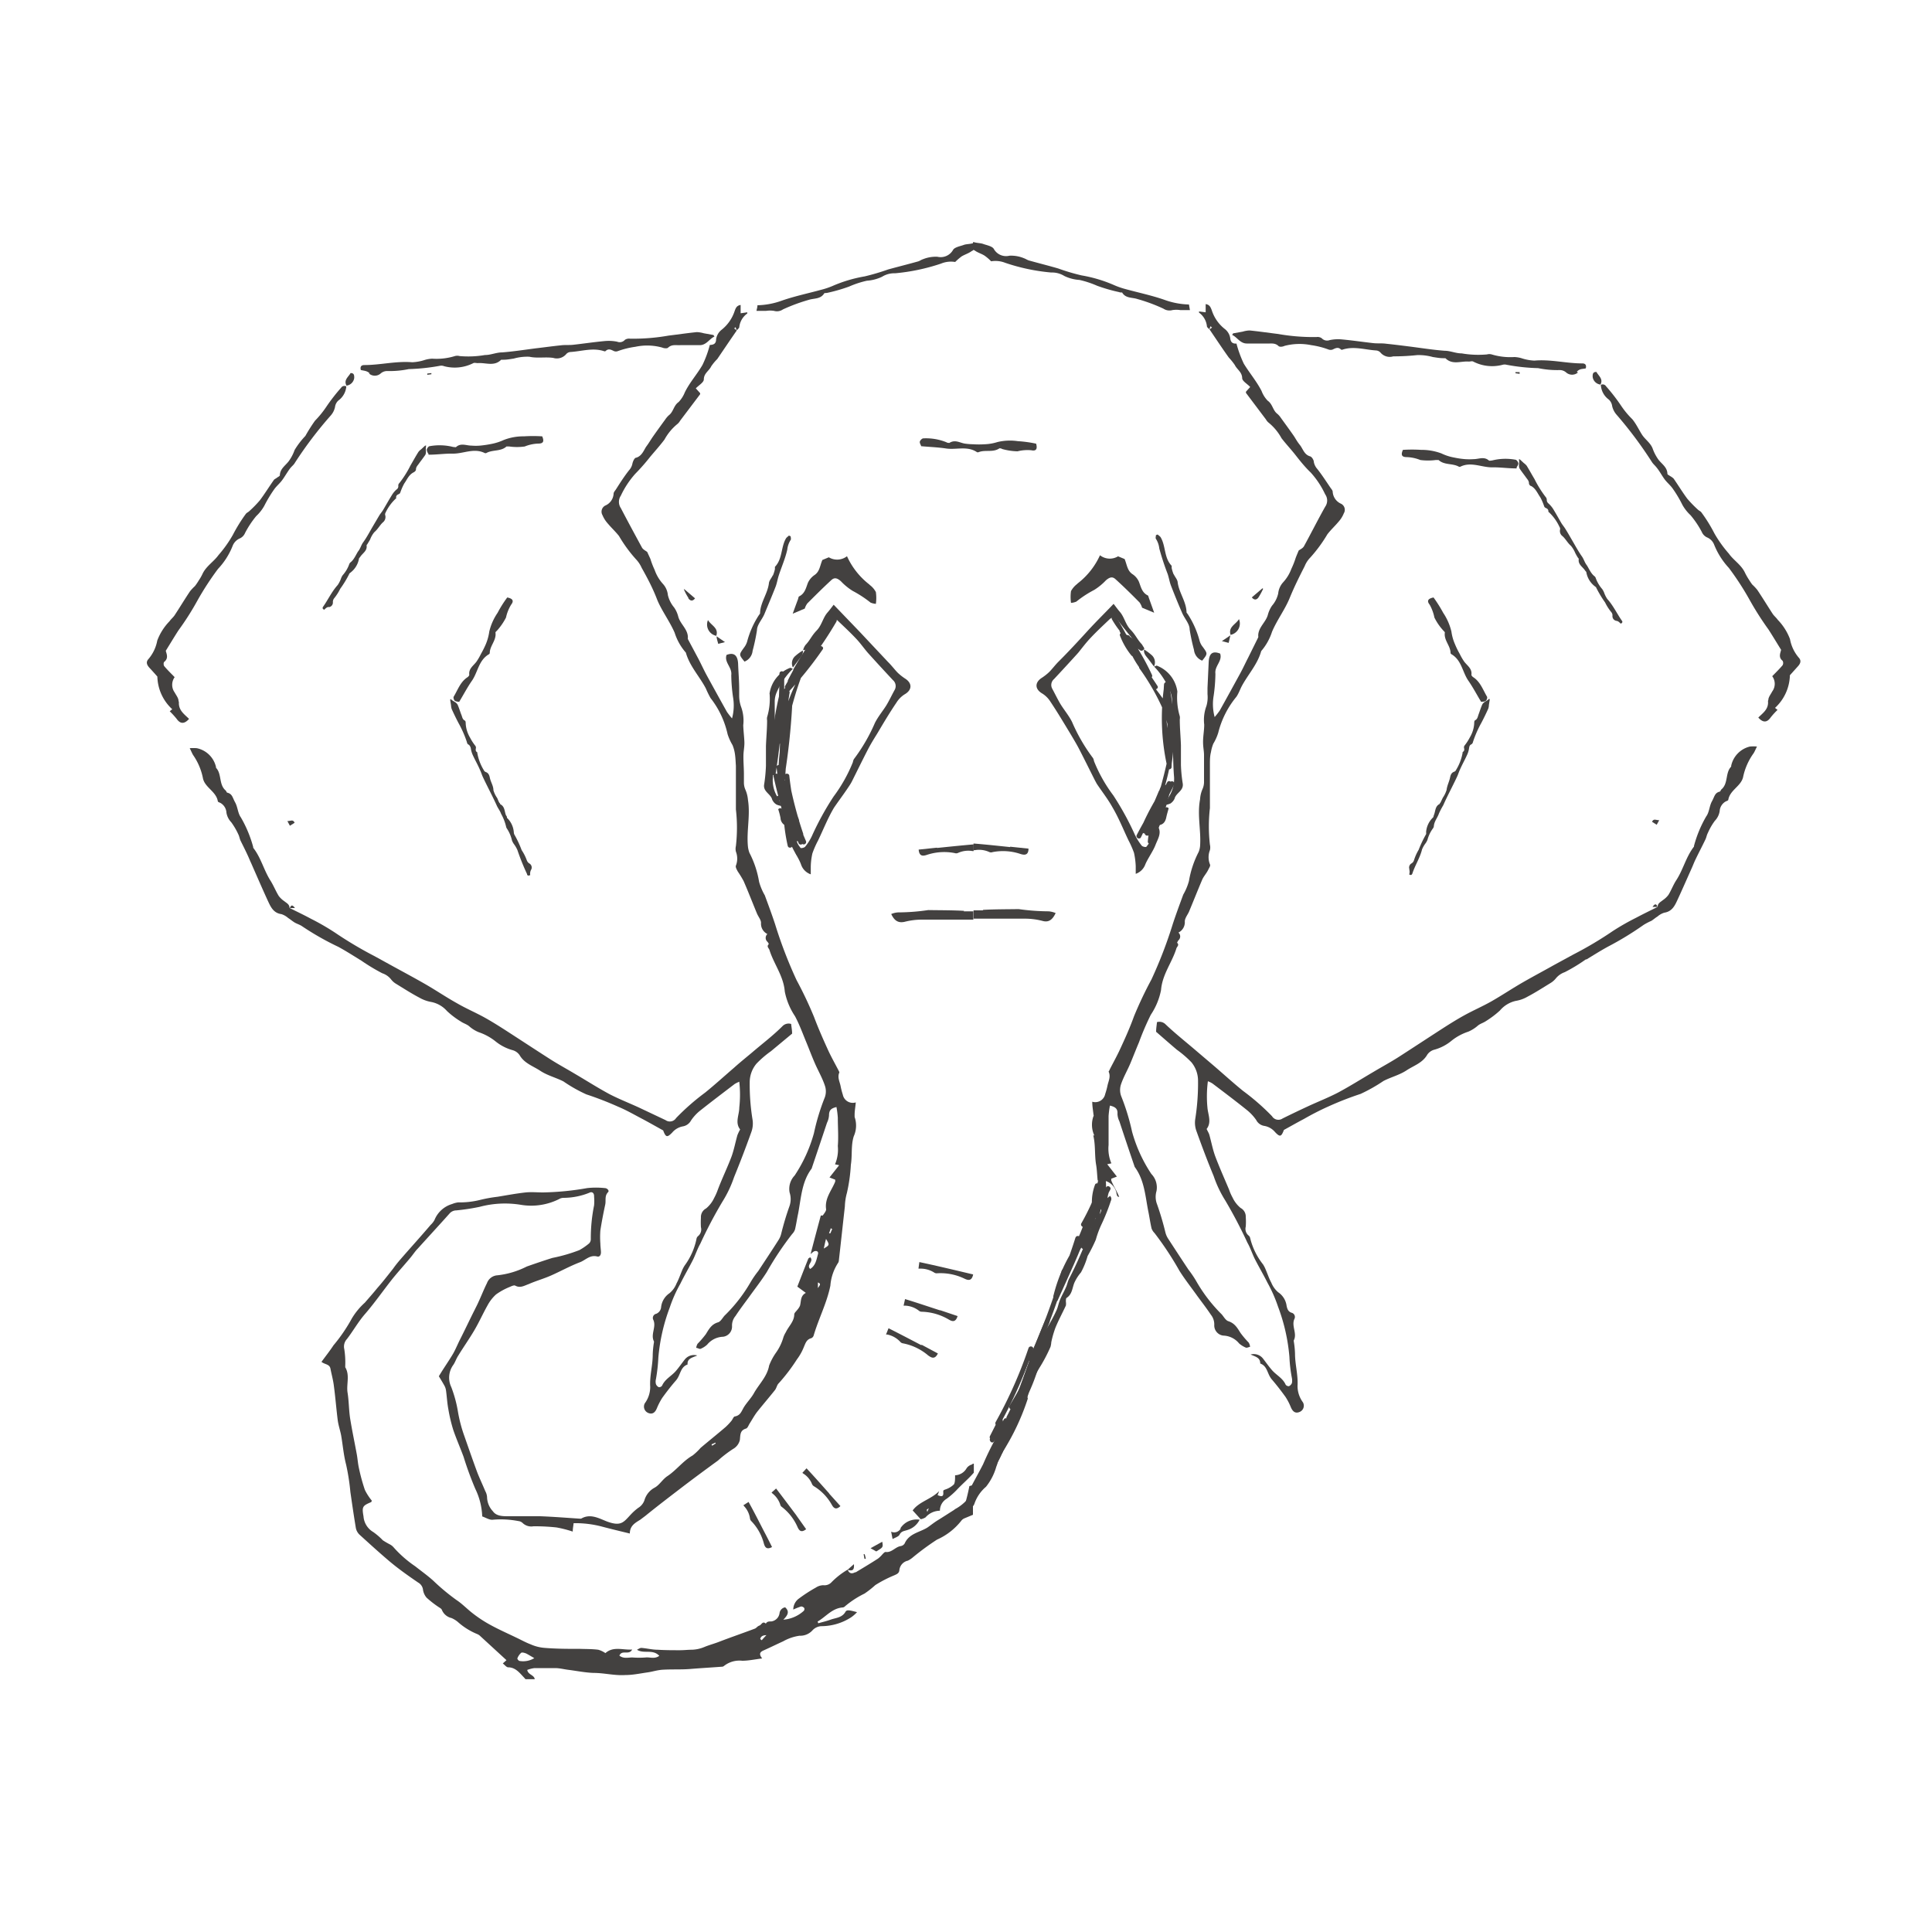 <svg xmlns="http://www.w3.org/2000/svg" xmlns:xlink="http://www.w3.org/1999/xlink" viewBox="0 0 200 200"><defs><clipPath id="a"><rect x="15.16" y="25.06" width="171.22" height="148.77" fill="none"/></clipPath></defs><title>icons</title><g clip-path="url(#a)"><path d="M30.52,85.16l-.51.32L29.75,85c.33,0,.59-.22.75.18l0,0Z" fill="#434140" fill-rule="evenodd"/><path d="M78.85,169.8l-.15-.13c.06-.31.32-.39.64-.4-.17.17-.33.35-.49.53Zm-25.07,2.14c-.08,0-.25-.21-.22-.27a1.42,1.42,0,0,1,.39-.57c.09-.07.33,0,.47.05s.56.31.89.5a2.21,2.21,0,0,1-1.53.29Zm20.3-22.59a.2.2,0,0,0,0,.08l-.36.23a.84.84,0,0,1-.06-.14l.38-.17Zm10.59-16.59c.39.15.16.31,0,.59,0-.31,0-.44,0-.59Zm.84-4.51c.38.63.38.63-.23,1,.08-.38.14-.66.23-1Zm.48-1.11.16.1c-.07.14-.13.29-.19.43l-.14,0c.06-.16.12-.32.17-.48Zm12.85,29.12c-.62.39-1.23.79-1.85,1.17-.36.23-.69.5-1,.71-.82.5-1.89.61-2.34,1.64a.59.59,0,0,1-.41.27c-.57.09-.93.7-1.57.61-.1,0-.22.14-.31.23a3.25,3.25,0,0,1-.46.45c-.76.49-1.53.95-2.31,1.42l-.07,0c-.37.2-.62.11-.77-.27a7.93,7.93,0,0,0-1.65,1.28,1,1,0,0,1-.88.33,1.47,1.47,0,0,0-.77.25,15.51,15.51,0,0,0-1.73,1.12,1.41,1.41,0,0,0-.6,1.15,7.46,7.46,0,0,1,.81-.32.43.43,0,0,1,.33.17.29.29,0,0,1-.06.29,3.55,3.55,0,0,1-2.11.91c.4-.41.71-.81.19-1.28a.7.7,0,0,0-.58.59,1,1,0,0,1-.85.87c-.26,0-.45,0-.57.23-.34-.32-.45.13-.67.2s-.3.26-.48.32c-1.22.46-2.45.88-3.67,1.35-.51.2-1.05.34-1.53.54a3.6,3.6,0,0,1-1.31.29c-.41,0-.82.05-1.22.05-.78,0-1.54,0-2.32-.05-.56,0-1.13-.15-1.69-.19-.15,0-.3.12-.45.19.72.46,1.62-.1,2.31.63-.48.36-1,.12-1.4.17a9.22,9.22,0,0,1-1.39,0c-.44,0-.92.15-1.34-.19.26-.65,1,0,1.32-.63-1,.06-1.94-.36-2.77.37a2.4,2.4,0,0,0-.74-.35c-.61-.08-1.24-.07-1.86-.09-1.26,0-2.53,0-3.79-.11a4.36,4.36,0,0,1-1.35-.36c-.48-.18-.95-.44-1.41-.66-.91-.44-1.84-.85-2.72-1.33a13.21,13.21,0,0,1-1.84-1.2c-.59-.45-1.1-1-1.71-1.4a21.88,21.88,0,0,1-2.4-2c-.6-.54-1.25-1-1.87-1.49a11.91,11.91,0,0,1-2.27-2,1.34,1.34,0,0,0-.38-.28,8,8,0,0,1-.7-.41,6.7,6.7,0,0,0-1-.86,2.05,2.05,0,0,1-1-1.62c-.18-1-.1-1.1.81-1.48,0,0,0-.09.07-.12a5.69,5.69,0,0,1-.74-1.14,19.66,19.66,0,0,1-.62-2.28c-.1-.45-.13-.91-.21-1.37-.23-1.26-.5-2.52-.7-3.78-.13-.87-.12-1.76-.26-2.63s.26-1.8-.24-2.63c0,0,0-.11,0-.17a8.83,8.83,0,0,0-.1-1.71,1.15,1.15,0,0,1,.28-1.05c.65-.85,1.17-1.79,1.88-2.6,1-1.16,1.88-2.43,2.83-3.63.59-.73,1.22-1.42,1.82-2.14.29-.34.52-.71.81-1,1.09-1.21,2.19-2.4,3.27-3.61a.93.93,0,0,1,.7-.33,21.91,21.91,0,0,0,2.43-.37,10.16,10.16,0,0,1,4.25-.21,6.45,6.45,0,0,0,4.1-.66,1.13,1.13,0,0,1,.32-.06,7.16,7.16,0,0,0,2.66-.52c.29-.16.53,0,.51.4a5.37,5.37,0,0,1,0,.9,17.19,17.19,0,0,0-.34,3.51.62.62,0,0,1-.18.43,6.3,6.3,0,0,1-1,.69,16.65,16.65,0,0,1-2.8.81c-.89.28-1.77.58-2.65.89a8.76,8.76,0,0,1-3.05.91,1.23,1.23,0,0,0-1.07.81c-.33.66-.6,1.36-.9,2-.11.25-.24.49-.36.74-.51,1-1,2.06-1.53,3.1-.25.49-.45,1-.72,1.47-.46.78-1,1.53-1.47,2.33.21.35.41.67.59,1a1.46,1.46,0,0,1,.15.46c.09.65.12,1.3.24,1.93a16.22,16.22,0,0,0,.52,2.19c.32.93.72,1.84,1.06,2.76a34.82,34.82,0,0,0,1.22,3.33,7.12,7.12,0,0,1,.71,2.84c.36.12.76.39,1.11.34a9.63,9.63,0,0,1,2.63.14.74.74,0,0,1,.43.19,1.3,1.3,0,0,0,1.14.35,21.08,21.08,0,0,1,2.38.12,12.2,12.2,0,0,1,1.68.43c0-.31.06-.57.09-.87a10.75,10.75,0,0,1,3,.37c.91.24,1.83.46,2.82.7,0-.82.57-1.11,1.08-1.43l.53-.4c1.23-1,2.45-1.93,3.69-2.88s2.54-1.91,3.82-2.84A12.49,12.49,0,0,1,75.88,150a1.45,1.45,0,0,0,.71-.93c.06-.54,0-1,.65-1.19.16-.06.25-.34.37-.53.25-.39.47-.8.75-1.17.61-.77,1.26-1.52,1.87-2.29.16-.21.2-.53.39-.7a18.71,18.71,0,0,0,1.88-2.47,5.45,5.45,0,0,0,.72-1.29c.17-.39.27-.77.76-.9a.44.44,0,0,0,.25-.28c.51-1.74,1.37-3.37,1.73-5.16a5,5,0,0,1,.82-2.39.56.56,0,0,0,.06-.23c.21-1.86.41-3.72.62-5.58a5.84,5.84,0,0,1,.21-1.39,17,17,0,0,0,.41-2.92c.16-1,0-2,.3-2.95a2.7,2.7,0,0,0,.09-2c0-.06,0-.16,0-.24,0-.4.08-.79.12-1.27a1.05,1.05,0,0,1-1.34-.79,7.62,7.62,0,0,1-.24-.94c-.1-.45-.34-.89-.12-1.37,0-.05-.06-.15-.09-.22-.37-.71-.76-1.4-1.09-2.12-.51-1.12-1-2.23-1.44-3.4a40.29,40.29,0,0,0-1.81-3.82,45.93,45.93,0,0,1-2.22-5.78c-.33-1-.7-2-1.07-3a6,6,0,0,1-.59-1.4,10.06,10.06,0,0,0-1-3,2.72,2.72,0,0,1-.15-.61c-.17-1.62.26-3.23,0-4.85a3.36,3.36,0,0,0-.27-1.08,1.79,1.79,0,0,1-.15-.7c0-.3,0-.6,0-.9,0-.63-.06-1.26-.05-1.89,0-.46.11-.93.1-1.39s-.1-1.19-.12-1.78a4.13,4.13,0,0,0-.23-1.93A3.46,3.46,0,0,1,76.52,72c0-.21,0-.43,0-.65,0-.87-.08-1.74-.11-2.6s-.39-1.27-1.2-.95c-.26.78.6,1.28.49,2.09a17.62,17.62,0,0,0,.18,2.26,5.12,5.12,0,0,1-.1,2.22,7.77,7.77,0,0,1-.53-.68c-.71-1.27-1.41-2.54-2.11-3.82-.29-.54-.54-1.09-.82-1.63l-1.11-2.08a.47.47,0,0,1,0-.17c0-.87-.8-1.39-1-2.17a2.87,2.87,0,0,0-.43-.94,3.12,3.12,0,0,1-.64-1.27,2,2,0,0,0-.5-1.15A4.24,4.24,0,0,1,67.77,59a8.67,8.67,0,0,1-.44-1.14L67,57.14c-.13-.11-.42-.24-.54-.45C65.72,55.33,65,54,64.27,52.6a1.15,1.15,0,0,1,0-1.29,9.32,9.32,0,0,1,1.49-2.26,20.93,20.93,0,0,0,1.57-1.79c.49-.58,1-1.15,1.46-1.76a5.41,5.41,0,0,1,1.35-1.62,1.18,1.18,0,0,0,.26-.32l2.07-2.74a.22.22,0,0,0,0-.13l-.44-.49c.31-.32.82-.61.83-.92,0-.64.54-.88.76-1.35a5,5,0,0,1,.63-.76c.68-1,1.35-2,2-2.93l0,0a.42.42,0,0,0,0-.06L76,34l.16-.14c0,.11.07.22.1.33s0,0,0,0,.27-.22.27-.33a2,2,0,0,1,.83-1.41s0-.09,0-.12l-.69.1v-.86c-.43.06-.52.36-.62.63a4.11,4.11,0,0,1-1.34,1.93,1.52,1.52,0,0,0-.58,1c0,.55-.4.56-.65.58a11.07,11.07,0,0,1-.76,2.07c-.58,1-1.33,1.81-1.83,2.84a3.08,3.08,0,0,1-.64,1c-.52.36-.53,1-1,1.36a2.32,2.32,0,0,0-.38.44c-.43.59-.86,1.18-1.28,1.78-.23.33-.43.68-.67,1s-.44,1-1.06,1.18c-.18,0-.34.38-.39.6a1.41,1.41,0,0,1-.35.7c-.49.62-.92,1.29-1.37,2-.09.13-.23.28-.23.43a1.42,1.42,0,0,1-.85,1.22.71.71,0,0,0-.3,1,3,3,0,0,0,.51.82c.39.47.83.87,1.2,1.34a14.44,14.44,0,0,0,1.77,2.42,3.13,3.13,0,0,1,.58.88C67,59.8,67.57,60.88,68,62s1.31,2.28,1.84,3.5A5.75,5.75,0,0,0,71,67.56c.39,1.4,1.41,2.45,2.07,3.71a9.5,9.5,0,0,0,.49,1A9.29,9.29,0,0,1,75.32,76a5.39,5.39,0,0,0,.51,1.13,3.8,3.8,0,0,1,.24.86c.07.43.08.86.11,1.29,0,.19,0,.38,0,.57l0,3.94a16.56,16.56,0,0,1,0,3.79,1.26,1.26,0,0,0,0,.58,2,2,0,0,1,0,1.45c-.06.15.09.41.19.6a11.18,11.18,0,0,1,.61,1c.48,1.1.91,2.22,1.37,3.33.14.35.44.69.43,1a1.19,1.19,0,0,0,.66,1.15.54.54,0,0,0,0,.8c.07.07.16.23.14.25-.25.24,0,.4.07.59.45,1.46,1.46,2.69,1.59,4.31a7,7,0,0,0,1.06,2.56c.49.92.83,1.89,1.23,2.84.29.72.56,1.43.87,2.13s.75,1.47,1,2.24a1.82,1.82,0,0,1-.06,1.3,22.79,22.79,0,0,0-1.08,3.59,15.22,15.22,0,0,1-2,4.39,2,2,0,0,0-.52,1.76,2.2,2.2,0,0,1,0,1.37,29.29,29.29,0,0,0-.87,2.9,2.17,2.17,0,0,1-.3.68c-.68,1.07-1.38,2.12-2.07,3.17a10,10,0,0,0-.8,1.16A15.91,15.91,0,0,1,75,136.2c-.21.24-.41.62-.68.69-.67.2-.93.7-1.25,1.22a10,10,0,0,1-.86,1,1.16,1.16,0,0,0-.14.42c.15,0,.33.14.45.1a2.19,2.19,0,0,0,.69-.44,2.23,2.23,0,0,1,1.64-.81,1.06,1.06,0,0,0,.93-1.09,1.53,1.53,0,0,1,.36-1.06c.43-.66.91-1.29,1.38-1.93.62-.87,1.29-1.72,1.86-2.62A31.9,31.9,0,0,1,82,127.75a1.29,1.29,0,0,0,.3-.48c.13-.56.21-1.13.33-1.68C82.93,124,83,122.34,84,121a.39.39,0,0,0,.06-.15q.78-2.31,1.55-4.62a2.07,2.07,0,0,0,.21-.77c0-.55.23-.73.77-.86a9.31,9.31,0,0,1,.14,1.09c0,1,.08,2,0,2.94a3.88,3.88,0,0,1-.29,1.9l.43.09-1,1.27.59.23a1.73,1.73,0,0,1,0,.2c-.37.93-1.11,1.73-.94,2.87,0,.19-.21.44-.35.64,0,0-.18,0-.2,0-.35,1.29-.69,2.57-1.06,4a2.67,2.67,0,0,1,.34-.28c.27-.12.5,0,.43.27-.16.56-.24,1.19-.81,1.54-.44-.42.43-.78,0-1.21-.09.07-.18.1-.2.16-.38.94-.74,1.88-1.13,2.88l.88.65c-.59.31-.47.86-.61,1.34a1.71,1.71,0,0,1-.27.41c-.11.15-.31.31-.32.47,0,.74-.59,1.24-.87,1.85a2.47,2.47,0,0,0-.25.52,5.26,5.26,0,0,1-.77,1.6,6.13,6.13,0,0,0-.71,1.33c-.2,1.12-1,1.87-1.54,2.8-.25.48-.67.91-1,1.4s-.37.94-1,1.07c-.14,0-.23.29-.35.44a6.25,6.25,0,0,1-.61.65c-.85.73-1.73,1.43-2.59,2.16a6.14,6.14,0,0,1-.83.79c-1,.57-1.67,1.51-2.6,2.13-.52.34-.82.92-1.33,1.2a2.16,2.16,0,0,0-1.06,1.31,1.51,1.51,0,0,1-.65.79,5.65,5.65,0,0,0-.73.65c-.76.8-1,1.3-2.48.76-.81-.31-1.73-.87-2.69-.3,0,0-.11,0-.16,0-1.37-.09-2.73-.2-4.1-.25-1.09,0-2.19,0-3.28,0-.57,0-1.24,0-1.6-.52a2.2,2.2,0,0,1-.6-1.47,1.48,1.48,0,0,0-.19-.62c-.28-.68-.6-1.34-.85-2-.45-1.22-.88-2.46-1.31-3.69a14.84,14.84,0,0,1-.68-2.62,13,13,0,0,0-.67-2.44,2.25,2.25,0,0,1,.18-2.27c.22-.3.33-.69.54-1,.53-.87,1.12-1.7,1.64-2.58s.9-1.75,1.38-2.6a4.22,4.22,0,0,1,.89-1.15,6.76,6.76,0,0,1,1.45-.79c.17-.08.42-.19.54-.12.52.28.93,0,1.39-.16.74-.33,1.54-.55,2.29-.88,1-.44,2-1,3.06-1.4.56-.23,1-.77,1.74-.58.27.07.39-.18.39-.42s-.06-.61-.06-.91a8.89,8.89,0,0,1,0-1.37c.14-.9.31-1.78.5-2.66.1-.43-.09-.91.3-1.3.15-.15-.09-.42-.35-.42a8.42,8.42,0,0,0-1.81,0,29.11,29.11,0,0,1-4.56.45c-.61,0-1.22-.06-1.81,0-1,.11-1.95.29-2.92.45a14.5,14.5,0,0,0-1.86.34,8.71,8.71,0,0,1-2.21.24,2.46,2.46,0,0,0-.63.17,2.82,2.82,0,0,0-1.82,1.65,2,2,0,0,1-.41.52c-1,1.18-2.07,2.35-3.1,3.54-.27.31-.53.63-.79,1-.54.68-1.08,1.38-1.63,2-.41.51-.85,1-1.28,1.5a7.1,7.1,0,0,0-1.35,1.64,16.84,16.84,0,0,1-1.9,2.78c-.38.58-.82,1.13-1.24,1.71.34.28.84.22.93.71s.28,1.17.35,1.76c.16,1.18.25,2.37.4,3.56.07.54.26,1.07.36,1.61.17,1,.25,2,.51,3a22.63,22.63,0,0,1,.44,2.82c.18,1.25.36,2.5.57,3.75a1.3,1.3,0,0,0,.39.69c1,.91,2,1.82,3,2.67s2,1.55,3.05,2.27a1,1,0,0,1,.5.68,1.63,1.63,0,0,0,.38.89,10.6,10.6,0,0,0,1.29,1c.11.07.25.15.29.26a1.42,1.42,0,0,0,1,.85,2.68,2.68,0,0,1,.64.39,7,7,0,0,0,2,1.26,1,1,0,0,1,.35.23l2.7,2.48-.38.34c.21.16.37.39.55.4.79,0,1.22.62,1.68,1.09a1,1,0,0,0,1.05.38c.19-.69-.66-.62-.75-1.2a3.3,3.3,0,0,1,.75-.19c.71,0,1.42,0,2.13,0,.44,0,.87.11,1.3.17.9.11,1.8.3,2.7.33,1.09,0,2.15.29,3.26.22.77,0,1.52-.16,2.28-.27.53-.07,1-.24,1.59-.28,1-.06,1.92,0,2.88-.08s2.15-.15,3.23-.23a.36.36,0,0,0,.22-.06,2.58,2.58,0,0,1,1.91-.56c.65,0,1.29-.14,2.07-.24-.4-.5-.18-.69.17-.84.67-.3,1.34-.63,2-.93a4.89,4.89,0,0,1,1.7-.58,1.7,1.7,0,0,0,1.33-.55,1.33,1.33,0,0,1,1-.44,5.7,5.7,0,0,0,3-.91,3.55,3.55,0,0,0,.62-.54c-.86-.23-1.08-.27-1.22,0-.35.58-1,.59-1.5.77s-.86.25-1.29.38a1.34,1.34,0,0,1-.07-.18c.87-.5,1.5-1.39,2.63-1.46a.42.42,0,0,0,.22-.13,9.6,9.6,0,0,1,2-1.3,9.88,9.88,0,0,0,1.12-.88,12.65,12.65,0,0,1,1.93-1c.26-.12.52-.2.56-.53a1.12,1.12,0,0,1,.88-1,2.46,2.46,0,0,0,.48-.31A26.87,26.87,0,0,1,97,159.38a6.59,6.59,0,0,0,2.51-1.95.8.8,0,0,1,.32-.25l.89-.37V154.4a4.59,4.59,0,0,1-1.92,1.86Z" fill="#434140"/></g><path d="M87.71,162.5v0h0v0Z" fill="#434140"/><path d="M96,156.51a.65.65,0,0,1-.06-.23s.07-.06.21-.14c-.08.18-.12.28-.15.37Zm4.67-4.92a1,1,0,0,0-.6.39,1.43,1.43,0,0,1-1.2.74c0,.38,0,.75-.12.94a2.24,2.24,0,0,1-.7.46c-.39.16-.42.09-.4.41s-.1.47-.59.24c.06-.14.11-.27.16-.41-.83.85-2.09,1.09-2.74,2l.83.91h0a1.49,1.49,0,0,0,.5-.19,2,2,0,0,1,1.49-.69,1.43,1.43,0,0,1,.7-1.24,8.22,8.22,0,0,0,1-.87c.58-.63,1.25-1.18,1.81-1.83v-.93l-.13,0Z" fill="#434140"/><path d="M37.34,99.4a20.35,20.35,0,0,0,2.23,1.35,1.94,1.94,0,0,1,.94.67,1.87,1.87,0,0,0,.5.43c.8.49,1.59,1,2.41,1.43a3.78,3.78,0,0,0,1.2.44,2.91,2.91,0,0,1,1.65.94,8.65,8.65,0,0,0,1.44,1.09c.26.18.59.27.84.47a3.48,3.48,0,0,0,1,.63,5.73,5.73,0,0,1,1.72.93,4.87,4.87,0,0,0,1.82.94,1.3,1.3,0,0,1,.7.51c.49.85,1.4,1.13,2.14,1.62s1.62.7,2.4,1.1a15.11,15.11,0,0,0,2.37,1.34A34.27,34.27,0,0,1,64,114.57c.89.37,1.72.86,2.57,1.3.67.36,1.34.74,2.08,1.15,0,0,0,0,0,0,.27.72.41.76.93.23a1.89,1.89,0,0,1,1.12-.65,1.19,1.19,0,0,0,.83-.6,4.54,4.54,0,0,1,1-1.07c1.16-.92,2.35-1.82,3.53-2.72a3.45,3.45,0,0,1,.47-.23,12.09,12.09,0,0,1,0,2.68c0,.76-.47,1.55.09,2.26a5,5,0,0,0-.28.58c-.21.73-.35,1.5-.61,2.22-.44,1.17-1,2.31-1.43,3.46a5.66,5.66,0,0,1-.37.83,3.09,3.09,0,0,1-.84,1.09,1,1,0,0,0-.53.94,8.18,8.18,0,0,0,0,1,.89.89,0,0,1-.27.9.48.48,0,0,0-.18.26A7,7,0,0,1,70.88,131a3.27,3.27,0,0,0-.3.59c-.18.43-.33.87-.55,1.28a2.45,2.45,0,0,1-.72,1,2,2,0,0,0-.87,1.43.82.82,0,0,1-.5.7.44.44,0,0,0-.3.65c.32.73-.32,1.48.06,2.22,0,0,0,0,0,.07a9.54,9.54,0,0,0-.13,1.3c0,1.12-.33,2.2-.26,3.33a2.86,2.86,0,0,1-.56,1.7.71.71,0,0,0,.36,1c.4.16.69,0,.89-.49a6.9,6.9,0,0,1,.56-1.08c.45-.62.91-1.22,1.41-1.79s.43-1.38,1.21-1.66c-.06-.61.46-.7,1-.93a1.22,1.22,0,0,0-1.32.45c-.3.38-.58.79-.9,1.16-.45.52-1.12.83-1.42,1.51a.37.37,0,0,1-.34.16.57.57,0,0,1-.3-.33,1,1,0,0,1,0-.49,16.76,16.76,0,0,0,.25-2.22,19.34,19.34,0,0,1,1.18-5.2,13.91,13.91,0,0,1,1.1-2.47c.4-.82.87-1.62,1.29-2.44.28-.56.47-1.17.78-1.71a46.28,46.28,0,0,1,2.29-4.35,12,12,0,0,0,1.2-2.53q.94-2.3,1.77-4.62a2.6,2.6,0,0,0,.15-1.29,22.7,22.7,0,0,1-.3-3.95,3,3,0,0,1,.7-1.89,10.39,10.39,0,0,1,1.5-1.29L82,107c0-.35-.07-.67-.1-1a.88.88,0,0,0-.9.23c-1,1-2.12,1.84-3.19,2.76-.61.51-1.22,1-1.82,1.54-1,.86-2,1.77-3,2.58a23.88,23.88,0,0,0-3,2.63.77.77,0,0,1-1.1.21l-2.75-1.3c-1-.46-2-.85-3-1.36-1.25-.67-2.45-1.44-3.68-2.16-.87-.52-1.76-1-2.61-1.55-1.56-1-3.08-2-4.63-3-.72-.46-1.44-.91-2.19-1.32-.91-.49-1.86-.9-2.75-1.42-1.13-.63-2.2-1.36-3.32-2s-2.11-1.17-3.17-1.75l-2-1.1a40.38,40.38,0,0,1-4.09-2.43,24.82,24.82,0,0,0-2.51-1.45c-.72-.39-1.48-.75-2.22-1.12,0,0,0,0,0,0l0,0h0c0-.38-.3-.5-.54-.7a2.35,2.35,0,0,1-.58-.55c-.3-.49-.5-1-.82-1.53-.71-1.09-1-2.41-1.82-3.45,0,0,0-.06,0-.08a12.64,12.64,0,0,0-1.28-3.07c-.31-.42-.32-1.07-.59-1.55s-.28-.87-.8-1c-.08,0-.11-.17-.18-.23-.73-.62-.38-1.71-1-2.35,0,0,0-.06,0-.08a2.57,2.57,0,0,0-2-1.95,5.69,5.69,0,0,0-.72,0c.16.32.24.53.35.71A6.35,6.35,0,0,1,21,80.52c.17,1,1.38,1.39,1.55,2.43,0,.07.17.12.27.17a1.23,1.23,0,0,1,.62,1,1.86,1.86,0,0,0,.5,1,7.27,7.27,0,0,1,.74,1.27c.1.2.13.45.23.65.35.71.71,1.41,1,2.12.13.27.24.54.36.81.47,1.07.94,2.15,1.43,3.22.3.64.57,1.32,1.43,1.44a2,2,0,0,1,.7.4c.22.14.42.31.64.45s.57.24.81.41a28.93,28.93,0,0,0,3.75,2.13c.77.42,1.51.89,2.25,1.35Z" fill="#434140"/><path d="M100.75,25.17c-.34.11-.72.08-1,.19s-.93.22-1.09.51a1.47,1.47,0,0,1-1.62.71,3.56,3.56,0,0,0-1.51.26c-.19.06-.34.19-.52.23-1,.28-2,.53-3.06.82a23.3,23.3,0,0,1-2.43.72,14.42,14.42,0,0,0-3.35,1A8.11,8.11,0,0,1,85,30c-1.35.37-2.74.66-4.06,1.12a7.94,7.94,0,0,1-2.53.48c0,.19-.06.36-.1.58h1a2.74,2.74,0,0,1,.81,0,1.09,1.09,0,0,0,.93-.15,18.44,18.44,0,0,1,2.71-1c.52-.16,1.18-.06,1.55-.64,0-.07.21-.05.31-.07a17.24,17.24,0,0,0,2.29-.66,9.8,9.8,0,0,1,1.83-.6,4.33,4.33,0,0,0,1.57-.41,2.37,2.37,0,0,1,1.35-.36,20.72,20.72,0,0,0,4.75-1,2.68,2.68,0,0,1,1.47-.17,6.07,6.07,0,0,1,.67-.58c.3-.18.65-.29.94-.48a1.25,1.25,0,0,1,.27-.15v-.76Z" fill="#434140"/><g clip-path="url(#a)"><path d="M35.85,39.93v0h0l0,0Z" fill="#434140"/><path d="M18.48,72.55c0-.28-.25-.59-.4-.87a1.35,1.35,0,0,1,0-1.58c-.37-.38-.74-.74-1.07-1.13-.09-.1-.1-.4,0-.46.45-.37.24-.8.15-1.14.46-.74.87-1.43,1.31-2.11a28.66,28.66,0,0,0,2-3.15,30.16,30.16,0,0,1,2.1-3.22,7.42,7.42,0,0,0,1.52-2.4,1.39,1.39,0,0,1,.75-.76,1.07,1.07,0,0,0,.53-.56,9.9,9.9,0,0,1,1.15-1.74,4.37,4.37,0,0,0,.84-1.07,13.62,13.62,0,0,1,1-1.67c.23-.34.55-.6.8-.92s.51-.78.78-1.16.43-.43.58-.69A40.91,40.91,0,0,1,34.25,43a1.94,1.94,0,0,0,.43-.86,1.1,1.1,0,0,1,.35-.68A2,2,0,0,0,35.85,40a.41.41,0,0,0-.54.14,19.15,19.15,0,0,0-1.55,2,10,10,0,0,1-1.15,1.41,17.23,17.23,0,0,0-1,1.58,8.31,8.31,0,0,0-1.11,1.45,4.49,4.49,0,0,1-.6,1.15c-.35.47-.91.79-.93,1.47,0,.09-.2.17-.31.26s-.25.13-.32.24c-.48.68-.93,1.41-1.43,2.08a11.53,11.53,0,0,1-1.09,1.12c-.12.12-.29.18-.38.31a16.62,16.62,0,0,0-1.33,2.15,12.63,12.63,0,0,1-1.49,2.1c-.5.7-1.31,1.16-1.68,2a4.77,4.77,0,0,1-.36.62,5.57,5.57,0,0,1-.4.59,5.18,5.18,0,0,0-.51.54c-.55.82-1.06,1.67-1.6,2.49-.15.22-.37.39-.52.61a5.76,5.76,0,0,0-1.27,2,4.08,4.08,0,0,1-.9,1.9c-.32.34-.16.65.11.94s.59.65.8.89a4.75,4.75,0,0,0,1.54,3.38l-.26.21a8.72,8.72,0,0,1,.72.79c.38.54.8.54,1.28,0-.49-.49-1.1-.88-1.05-1.73Z" fill="#434140"/></g><path d="M114.89,123.83a2,2,0,0,0-.89,1.46,1.13,1.13,0,0,1-.41.66,1.87,1.87,0,0,0-.53.79,40.89,40.89,0,0,1-2.4,5.66c-.14.27-.18.58-.31.85-.18.43-.42.83-.6,1.26s-.22.79-.39,1.15a15.09,15.09,0,0,1-.93,1.73,4.39,4.39,0,0,0-.51,1.27,9.31,9.31,0,0,1-.93,1.87,1.07,1.07,0,0,0-.21.74,1.33,1.33,0,0,1-.28,1,7.64,7.64,0,0,0-1.31,2.53,30.59,30.59,0,0,1-1.73,3.43,30,30,0,0,0-1.69,3.35c-.37.72-.76,1.42-1.17,2.19l-.25.07c-.14.74-.33,1.47-.54,2.19l.2,0c.38.08.73.06.87-.39a4,4,0,0,1,1.19-1.73,5.85,5.85,0,0,0,1.07-2.09c.11-.24.15-.52.26-.76.44-.88.92-1.75,1.35-2.63a5.79,5.79,0,0,0,.21-.71,4.85,4.85,0,0,1,.31-.65,4.77,4.77,0,0,1,.36-.62,13,13,0,0,0,.87-2.45,13,13,0,0,1,1.07-2.35,16.35,16.35,0,0,0,1.18-2.23,2.41,2.41,0,0,0,.08-.48,10.38,10.38,0,0,1,.43-1.5c.32-.78.72-1.52,1.08-2.29a1.3,1.3,0,0,0,0-.4c0-.14,0-.35.07-.39.58-.37.58-1,.8-1.55a4.46,4.46,0,0,1,.69-1.09,8.08,8.08,0,0,0,.69-1.7,16.69,16.69,0,0,0,.85-1.69,10,10,0,0,1,.64-1.7,21.28,21.28,0,0,0,.92-2.33.41.41,0,0,0-.15-.54Z" fill="#434140"/><path d="M38.19,38.66a.92.92,0,0,0,1.22,0,1,1,0,0,1,.69-.25,9.68,9.68,0,0,0,2.21-.2,21.09,21.09,0,0,0,3.27-.35.81.81,0,0,1,.4.05A4.25,4.25,0,0,0,49,37.59c.12-.06.31,0,.46,0,.82-.07,1.7.38,2.42-.35.05,0,.16,0,.24,0,.36,0,.71-.07,1.06-.12a5.12,5.12,0,0,1,1.62-.19c.84.18,1.66,0,2.47.12a1.27,1.27,0,0,0,1.35-.4.63.63,0,0,1,.42-.21c1.16-.07,2.31-.47,3.48-.09a.18.18,0,0,0,.16,0c.31-.31.59-.14.89,0a.55.55,0,0,0,.38,0,8.8,8.8,0,0,1,1.82-.45,5.82,5.82,0,0,1,2.78.08c.18.08.52.12.62,0,.39-.36.85-.22,1.27-.25.66,0,1.31,0,2,0s1-.66,1.52-.89c0,0-.07-.1-.1-.16l-1-.18a3.1,3.1,0,0,0-.72-.12c-1,.1-2,.25-2.92.36a21,21,0,0,1-4,.32.77.77,0,0,0-.53.12.71.71,0,0,1-.81.19,4.51,4.51,0,0,0-1.32-.06c-1.07.1-2.14.26-3.21.38-.43.05-.87,0-1.31.06-.87.09-1.73.21-2.59.31-1.16.15-2.32.33-3.47.42-.61,0-1.2.28-1.77.27a10.08,10.08,0,0,1-2.63.11.91.91,0,0,0-.49,0,6.45,6.45,0,0,1-2.35.27,3.18,3.18,0,0,0-.73.12,4.87,4.87,0,0,1-1.34.25c-1.67-.14-3.3.29-4.95.29-.31,0-.46.15-.37.51.31.09.63.06.93.36Z" fill="#434140"/><path d="M34.06,62.85a.48.48,0,0,0,.4-.52.62.62,0,0,1,.12-.38,5.14,5.14,0,0,0,.64-1,10.76,10.76,0,0,0,.93-1.53c0-.06.1-.11.15-.16a2.3,2.3,0,0,0,.86-1.42c0-.07.1-.13.14-.21.24-.37.73-.61.65-1.16,0,0,0-.08.06-.11l.3-.5a2.63,2.63,0,0,1,.44-.77c.36-.3.56-.71.87-1a.72.72,0,0,0,.27-.72.33.33,0,0,1,0-.25,4.77,4.77,0,0,1,1.11-1.53s.05,0,0-.07c0-.24.13-.3.3-.38a.25.25,0,0,0,.14-.16,6,6,0,0,1,.41-.93c.29-.4.46-.91,1-1.17.09-.05.22-.18.21-.27,0-.28.18-.43.31-.62s.43-.57.63-.86,0-.64.12-1h-.11l-.42.39a1.2,1.2,0,0,0-.28.27c-.29.46-.54.92-.81,1.38A10.81,10.81,0,0,1,41.35,50a.35.35,0,0,0-.12.27.4.4,0,0,1-.19.41,2.4,2.4,0,0,0-.46.55c-.31.5-.59,1-.89,1.51-.12.21-.28.39-.41.59l-.72,1.22c-.32.55-.61,1.11-1,1.64-.18.27-.27.61-.46.85s-.42.87-.81,1.17a.46.46,0,0,0-.15.23,3.43,3.43,0,0,1-.66,1.1,1.45,1.45,0,0,0-.18.35,3,3,0,0,1-.34.67c-.61.67-1,1.52-1.5,2.23-.1.13-.09.24.1.33.13-.11.23-.26.46-.29Z" fill="#434140"/><path d="M90,60.51a7.74,7.74,0,0,1-2.32-2.93,1.66,1.66,0,0,1-1.88.11l-.67.28c-.26.61-.27,1.18-.8,1.55a2,2,0,0,0-.69.8c-.21.54-.31,1.11-.9,1.41-.07,0-.1.19-.13.3-.19.5-.37,1-.55,1.5L83.31,63a1.71,1.71,0,0,1,.27-.54c.81-.81,1.62-1.62,2.47-2.4.33-.31.61-.23,1,.11a6.08,6.08,0,0,0,1.22,1,11.79,11.79,0,0,1,1.85,1.21,1.71,1.71,0,0,0,.55.13,4.41,4.41,0,0,0,0-1.22,2.21,2.21,0,0,0-.64-.74Z" fill="#434140"/><path d="M99.81,94.29c-1.23-.07-2.48-.06-3.72-.08a21.49,21.49,0,0,1-3.11.24,2.15,2.15,0,0,0-.72.17c.32.68.71.95,1.37.81a7.26,7.26,0,0,1,1.87-.23c1.06,0,2.13,0,3.2,0l2.06,0v-.86l-1,0Z" fill="#434140"/><path d="M95.35,46.19c.9.08,1.73.11,2.54.23,1.07.18,2.23-.3,3.25.39a.23.23,0,0,0,.16,0c.69-.28,1.5.06,2.16-.4.06,0,.19,0,.28.07a6.46,6.46,0,0,0,1.59.24,4.27,4.27,0,0,1,1.43-.11c.51.11.65-.14.5-.68a12.43,12.43,0,0,0-1.89-.26,5.57,5.57,0,0,0-2.11.09,5,5,0,0,1-1.34.23,9,9,0,0,1-1.16,0,6.54,6.54,0,0,1-.89-.07c-.53-.09-1-.44-1.59-.07-.06,0-.22,0-.31-.07a5.65,5.65,0,0,0-2.4-.4c-.11,0-.32.2-.35.34s.1.34.13.43Z" fill="#434140"/><path d="M44.36,47.07c.9,0,1.72-.13,2.55-.11,1.09,0,2.17-.61,3.27-.06a.22.22,0,0,0,.16,0c.65-.37,1.5-.14,2.09-.68,0,0,.19,0,.29,0a5.74,5.74,0,0,0,1.6,0,4.07,4.07,0,0,1,1.4-.3c.53,0,.63-.23.41-.75a15.05,15.05,0,0,0-1.9,0,5.56,5.56,0,0,0-2.09.38,5.55,5.55,0,0,1-1.29.41,11,11,0,0,1-1.15.17,5.37,5.37,0,0,1-.89,0c-.54,0-1.09-.3-1.59.14,0,.05-.22,0-.31,0a5.74,5.74,0,0,0-2.44-.08c-.11,0-.29.25-.29.38a.85.85,0,0,0,.18.42Z" fill="#434140"/><path d="M55,90a.48.48,0,0,0-.21-.62.63.63,0,0,1-.25-.31A4.93,4.93,0,0,0,54,88a10.86,10.86,0,0,0-.76-1.62.72.72,0,0,1-.05-.21,2.29,2.29,0,0,0-.71-1.51c0-.05,0-.16-.09-.24-.18-.4-.11-.93-.61-1.17,0,0,0-.08-.06-.12s-.17-.34-.25-.52a2.69,2.69,0,0,1-.39-.8c0-.46-.28-.85-.37-1.29-.06-.28-.14-.51-.45-.61a.37.37,0,0,1-.18-.19,5.07,5.07,0,0,1-.67-1.77s0-.07,0-.07c-.21-.11-.17-.28-.14-.46a.32.32,0,0,0-.06-.21,5.14,5.14,0,0,1-.55-.85,3.2,3.2,0,0,1-.45-1.44c0-.11,0-.29-.1-.33-.25-.13-.26-.39-.35-.6s-.23-.68-.37-1-.51-.38-.73-.63l-.06.08.09.57a1.59,1.59,0,0,0,.07.39c.22.49.47,1,.7,1.44a11.33,11.33,0,0,1,.88,2c0,.09.08.21.16.24s.21.21.24.39a2.47,2.47,0,0,0,.2.69c.24.53.52,1,.76,1.57.11.22.17.45.27.67.2.43.41.85.62,1.27s.57,1.13.83,1.71c.13.3.35.56.45.86a5.11,5.11,0,0,1,.52,1.33.58.58,0,0,0,.11.24A3.78,3.78,0,0,1,53,87a1.66,1.66,0,0,0,.18.35,3.27,3.27,0,0,1,.38.64,23.63,23.63,0,0,0,1,2.49c0,.16.16.21.33.1A.84.84,0,0,1,55,90Z" fill="#434140"/><path d="M47.52,72.68c.47-.78.85-1.51,1.32-2.19.63-.89.7-2.14,1.77-2.76a.18.18,0,0,0,.09-.13c0-.75.71-1.32.59-2.12,0-.07.12-.15.18-.22a6.41,6.41,0,0,0,.91-1.33,4.31,4.31,0,0,1,.53-1.33c.32-.41.16-.64-.4-.75a11.79,11.79,0,0,0-1,1.59,5.76,5.76,0,0,0-.86,1.94,5.22,5.22,0,0,1-.36,1.31,9.93,9.93,0,0,1-.5,1,6.06,6.06,0,0,1-.45.78c-.3.43-.85.73-.76,1.39,0,.07-.11.2-.19.25-.74.48-1,1.31-1.42,2-.06.08,0,.37.15.46a1.16,1.16,0,0,0,.45.08Z" fill="#434140"/><path d="M145.91,90a.49.49,0,0,1,.21-.62.58.58,0,0,0,.25-.31,4.93,4.93,0,0,1,.49-1.1,12,12,0,0,1,.77-1.62.71.71,0,0,0,0-.21,2.33,2.33,0,0,1,.71-1.51c.06-.05.06-.16.09-.24.18-.4.11-.93.61-1.17,0,0,0-.08.07-.12l.25-.52a3,3,0,0,0,.39-.8c.05-.46.27-.85.36-1.29.06-.28.14-.51.45-.61a.34.34,0,0,0,.18-.19,5.07,5.07,0,0,0,.67-1.77s0-.07,0-.07c.21-.11.18-.28.14-.46a.32.32,0,0,1,.06-.21,5.14,5.14,0,0,0,.55-.85,3.2,3.2,0,0,0,.45-1.44c0-.11,0-.29.1-.33.25-.13.27-.39.35-.6s.23-.68.37-1,.51-.38.73-.63l.06.08-.09.57a1.23,1.23,0,0,1-.07.39c-.22.49-.47,1-.7,1.44a11.33,11.33,0,0,0-.88,2,.35.35,0,0,1-.16.24c-.18.08-.21.21-.24.39a2.47,2.47,0,0,1-.2.69c-.24.53-.51,1-.76,1.57-.1.22-.17.45-.27.67-.2.43-.41.85-.62,1.27s-.57,1.13-.82,1.71a8.87,8.87,0,0,0-.45.86c-.15.45-.5.82-.53,1.33a.48.48,0,0,1-.11.24,3.54,3.54,0,0,0-.55,1.16,1.7,1.7,0,0,1-.19.35,2.79,2.79,0,0,0-.37.64c-.22.89-.73,1.65-1,2.49-.06.16-.16.21-.33.1a.91.91,0,0,0,0-.54Z" fill="#434140"/><path d="M153.34,72.68c-.47-.78-.85-1.51-1.32-2.19-.63-.89-.7-2.14-1.76-2.76a.19.19,0,0,1-.1-.13c0-.75-.71-1.32-.59-2.12,0-.07-.12-.15-.17-.22a5.72,5.72,0,0,1-.91-1.33A4.57,4.57,0,0,0,148,62.6c-.33-.41-.16-.64.4-.75a14.07,14.07,0,0,1,1,1.59,5.94,5.94,0,0,1,.85,1.94,4.86,4.86,0,0,0,.37,1.31,8.21,8.21,0,0,0,.49,1,6.06,6.06,0,0,0,.45.78c.31.43.85.73.76,1.39,0,.07.11.2.2.25.73.48,1,1.31,1.41,2,.06.08,0,.37-.15.46s-.35.06-.45.08Z" fill="#434140"/><path d="M167.33,64.27a.49.49,0,0,1-.41-.52.51.51,0,0,0-.12-.38,5.14,5.14,0,0,1-.64-1,11.93,11.93,0,0,1-.92-1.53c0-.06-.11-.11-.16-.16a2.33,2.33,0,0,1-.86-1.42c0-.08-.1-.14-.14-.21-.24-.37-.73-.61-.65-1.16,0,0,0-.08-.05-.12s-.21-.33-.3-.5a3,3,0,0,0-.45-.76c-.35-.3-.55-.71-.87-1a.66.66,0,0,1-.26-.7.35.35,0,0,0-.06-.26,4.89,4.89,0,0,0-1.1-1.53s-.05,0-.05-.07c0-.24-.13-.3-.3-.38a.28.28,0,0,1-.14-.16,5.54,5.54,0,0,0-.4-.93c-.29-.41-.47-.91-.95-1.17-.1,0-.23-.18-.22-.26,0-.29-.18-.44-.31-.63s-.43-.57-.63-.87,0-.63-.11-1h.1l.42.39a1.5,1.5,0,0,1,.29.27c.28.45.53.92.81,1.38A11.21,11.21,0,0,0,160,51.44a.44.44,0,0,1,.12.27c0,.2.05.29.18.41a2.74,2.74,0,0,1,.47.55c.31.5.58,1,.88,1.51.13.2.29.39.41.59.25.4.48.81.72,1.22s.62,1.11,1,1.64c.18.27.27.6.46.85s.42.87.82,1.17a.4.4,0,0,1,.14.22,3.55,3.55,0,0,0,.66,1.11,2,2,0,0,1,.19.35,3,3,0,0,0,.33.67c.61.67,1,1.51,1.5,2.23.11.13.09.24-.1.33-.13-.11-.23-.26-.45-.29Z" fill="#434140"/><path d="M157,48.49c-.91,0-1.73-.13-2.55-.11-1.09,0-2.18-.61-3.27-.07a.18.18,0,0,1-.16,0c-.66-.37-1.5-.14-2.1-.69,0,0-.19,0-.28,0a6.22,6.22,0,0,1-1.61,0,4.07,4.07,0,0,0-1.4-.3c-.53,0-.63-.23-.4-.75a14.89,14.89,0,0,1,1.89,0,5.85,5.85,0,0,1,2.1.37,5,5,0,0,0,1.29.42,8.61,8.61,0,0,0,1.15.17,6.55,6.55,0,0,0,.89,0c.53,0,1.08-.3,1.58.14.06.05.22,0,.32,0a5.69,5.69,0,0,1,2.43-.08c.11,0,.29.24.3.38s-.14.33-.18.42Z" fill="#434140"/><path d="M80,59.55c-.12.28-.37.53-.4.81-.13,1.1-.89,2-.92,3.12,0,.07-.08.13-.12.2a9.29,9.29,0,0,0-1.22,2.75,2,2,0,0,1-.35.65c-.5.7-.5.69.08,1.41a1.34,1.34,0,0,0,.84-1.12,20.4,20.4,0,0,0,.45-2.12c0-.57.53-1.11.77-1.68.41-1,.8-1.91,1.17-2.86.14-.38.2-.79.33-1.18.29-.88.67-1.74.87-2.64a2.3,2.3,0,0,1,.35-1c.06-.08,0-.25,0-.37l-.18-.08c-.11.11-.25.19-.32.32-.52.92-.34,2.1-1.13,2.92,0,0,0,.16,0,.23a3.73,3.73,0,0,1-.21.67Z" fill="#434140"/><path d="M97,87.75l-1.9.2c.06.76.5.65.81.56a5.68,5.68,0,0,1,2.92-.2.48.48,0,0,0,.31,0,2.58,2.58,0,0,1,1.52-.21h.13v-.69c-1.27.11-2.53.24-3.79.37Z" fill="#434140"/><path d="M95.25,157.32s0,0,0,0,0,0,0,0l0,0Z" fill="#434140"/><polygon points="95.28 157.32 95.27 157.3 95.28 157.32 95.28 157.32 95.28 157.32" fill="#434140"/><path d="M93.25,158.22a.77.77,0,0,1-1,.34c.06.29.1.51.15.76.29-.16.62-.25.72-.45.19-.38.49-.37.8-.48a2.06,2.06,0,0,0,1.28-1.07,2,2,0,0,0-2,.9Z" fill="#434140"/><path d="M95.28,157.33v0h0s0,0,0,0Z" fill="#434140"/><path d="M35.87,39.92h0l0,0a.06.06,0,0,0,0,0Z" fill="#434140"/><path d="M36.67,39.12c0-.25,0-.51-.38-.5-.22.4-.74.72-.42,1.3a.92.92,0,0,0,.8-.8Z" fill="#434140"/><path d="M73.29,64.19a1.19,1.19,0,0,0,.86,1.63c.27-.82-.52-1.06-.86-1.63Z" fill="#434140"/><path d="M74.17,65.83h0a0,0,0,0,1,0,0l0,0Z" fill="#434140"/><path d="M90.72,160.6c.71-.43.71-.43.61-1l-1.21.67.6.34Z" fill="#434140"/><path d="M71.26,61.94c.2.28.45.32.69,0L70.85,61l-.06,0a5.81,5.81,0,0,0,.47.89Z" fill="#434140"/><path d="M75.05,66.47l-.87-.6c0,.24.1.49.17.78l.7-.18Z" fill="#434140"/><path d="M74.17,65.83l0,0,0,0a.08.08,0,0,1,0,0Z" fill="#434140"/><path d="M87.71,162.51h0Z" fill="#434140"/><path d="M88.4,161.92l-.67.59c.57.16.71,0,.67-.59Z" fill="#434140"/><path d="M30,94l.53,0c-.29-.42-.42-.27-.53,0Z" fill="#434140"/><path d="M29.91,94l0,0v0s0,0,0,0Z" fill="#434140"/><path d="M29.94,94h0Z" fill="#434140"/><path d="M29.93,94s0,0,0,0h0v0Z" fill="#434140"/><path d="M29.93,94h0s0,0,0,0Z" fill="#434140"/><path d="M89.49,161.37l.13,0c0-.16-.07-.32-.11-.48l-.11,0,.09.48Z" fill="#434140"/><path d="M44.23,38.8l.43-.06a.5.5,0,0,1,0-.12l-.43.05s0,.09,0,.13Z" fill="#434140"/><path d="M171,85.06l.5.32c.08-.14.15-.26.26-.47-.32,0-.59-.22-.75.18v0Z" fill="#434140" fill-rule="evenodd"/><path d="M113.17,117.52c.25,1,.13,2,.29,3,.1.56.11,1.13.17,1.69a1.66,1.66,0,0,1,1.94,1.25c0,.13.06.26.1.38l.19.08c-.21-.59-.59-1.12-.82-1.71a.68.68,0,0,1,0-.19l.58-.22-1-1.28.43-.09a3.88,3.88,0,0,1-.29-1.9c0-1,0-2,0-3a9.43,9.43,0,0,1,.14-1.08c.54.13.82.32.78.85a1.88,1.88,0,0,0,.2.78q.76,2.31,1.55,4.62a.41.41,0,0,0,.07.15c1,1.39,1.06,3.05,1.39,4.64.11.56.19,1.12.32,1.68a1.32,1.32,0,0,0,.31.48,33,33,0,0,1,2.58,3.91c.57.9,1.24,1.75,1.86,2.62.47.64.95,1.26,1.39,1.92a1.6,1.6,0,0,1,.35,1.07,1.06,1.06,0,0,0,.93,1.09,2.2,2.2,0,0,1,1.64.81,2.49,2.49,0,0,0,.69.43c.12.05.3-.05.45-.08a1.15,1.15,0,0,0-.14-.43,9.78,9.78,0,0,1-.85-1c-.33-.52-.59-1-1.26-1.22-.27-.08-.47-.45-.68-.7a15.93,15.93,0,0,1-2.67-3.49,11.29,11.29,0,0,0-.79-1.16c-.7-1.05-1.39-2.11-2.08-3.17a2.17,2.17,0,0,1-.3-.68,29.23,29.23,0,0,0-.86-2.9,2.13,2.13,0,0,1-.06-1.37,2,2,0,0,0-.53-1.77,15.11,15.11,0,0,1-2-4.38,22.83,22.83,0,0,0-1.09-3.59,1.85,1.85,0,0,1-.06-1.29c.26-.78.69-1.5,1-2.25s.57-1.42.87-2.13a28.23,28.23,0,0,1,1.22-2.84,7,7,0,0,0,1.06-2.56c.13-1.63,1.14-2.85,1.59-4.31.06-.19.33-.35.07-.59,0,0,.08-.18.14-.25a.53.53,0,0,0,0-.8,1.19,1.19,0,0,0,.66-1.15c0-.34.29-.69.43-1,.46-1.1.9-2.22,1.37-3.32.15-.35.43-.64.61-1s.26-.45.19-.6a2,2,0,0,1,0-1.46,1.22,1.22,0,0,0,0-.57,16.57,16.57,0,0,1,0-3.79c0-1.31,0-2.62,0-3.94,0-.19,0-.38,0-.57,0-.43,0-.87.11-1.29a4,4,0,0,1,.24-.86,5.17,5.17,0,0,0,.51-1.13A9.43,9.43,0,0,1,128,72.12c.2-.3.33-.64.5-1,.65-1.26,1.67-2.31,2.06-3.72a5.8,5.8,0,0,0,1.12-2c.52-1.23,1.33-2.28,1.83-3.5s1-2.21,1.55-3.29a2.67,2.67,0,0,1,.57-.88,14.92,14.92,0,0,0,1.78-2.42c.36-.47.81-.88,1.19-1.34a2.86,2.86,0,0,0,.51-.83.7.7,0,0,0-.3-1,1.45,1.45,0,0,1-.85-1.23c0-.14-.14-.29-.23-.42-.45-.66-.88-1.33-1.37-1.95a1.5,1.5,0,0,1-.35-.7c0-.22-.21-.55-.39-.6-.62-.18-.73-.77-1.06-1.18s-.44-.67-.67-1c-.42-.6-.85-1.19-1.28-1.78a2,2,0,0,0-.38-.44c-.47-.35-.48-1-1-1.36a2.91,2.91,0,0,1-.63-1c-.51-1-1.26-1.88-1.84-2.83a11.73,11.73,0,0,1-.76-2.08c-.25,0-.6,0-.65-.59a1.5,1.5,0,0,0-.58-.94,4,4,0,0,1-1.33-1.93c-.11-.27-.2-.57-.63-.63v.85l-.69-.09s0,.1,0,.12a2,2,0,0,1,.82,1.41c0,.11.16.22.27.33l0,0c0-.11.07-.22.1-.33l.16.14-.26.19a.43.43,0,0,1,0,0l0,0c.68,1,1.34,2,2,2.92a6.34,6.34,0,0,1,.62.77c.22.46.74.71.76,1.35,0,.31.52.59.83.92l-.44.49s0,.09,0,.12l2.07,2.75a1.18,1.18,0,0,0,.26.32,5.41,5.41,0,0,1,1.35,1.62c.46.6,1,1.17,1.46,1.76s1,1.26,1.57,1.8a9.07,9.07,0,0,1,1.49,2.25,1.11,1.11,0,0,1,0,1.29c-.76,1.35-1.45,2.73-2.19,4.08-.12.22-.41.34-.55.45-.12.29-.22.52-.31.76a8.71,8.71,0,0,1-.45,1.14,4.21,4.21,0,0,1-.85,1.39,2,2,0,0,0-.51,1.15,2.89,2.89,0,0,1-.64,1.27,3.09,3.09,0,0,0-.43.94c-.21.78-1,1.3-1,2.17a.47.47,0,0,1,0,.17L129.2,68.1c-.28.54-.53,1.09-.82,1.62-.7,1.28-1.4,2.56-2.11,3.83a7.77,7.77,0,0,1-.53.68,5.12,5.12,0,0,1-.1-2.22,17.62,17.62,0,0,0,.18-2.26c-.11-.81.75-1.31.49-2.09-.81-.32-1.16,0-1.19.94L125,71.21c0,.21,0,.43,0,.65a3.24,3.24,0,0,1-.11,1.22,4.13,4.13,0,0,0-.23,1.93c0,.59-.12,1.19-.12,1.78s.1.93.1,1.39c0,.63,0,1.26,0,1.89,0,.3,0,.6,0,.9a1.79,1.79,0,0,1-.15.7,3.11,3.11,0,0,0-.26,1.08c-.31,1.62.12,3.23,0,4.85a2.11,2.11,0,0,1-.15.6,10.27,10.27,0,0,0-1,3,5.88,5.88,0,0,1-.59,1.41c-.37,1-.74,2-1.07,3a45.93,45.93,0,0,1-2.22,5.78,40.29,40.29,0,0,0-1.81,3.82c-.42,1.17-.92,2.28-1.44,3.4-.33.72-.72,1.41-1.08,2.12,0,.07-.12.17-.1.22.22.48,0,.92-.11,1.37a7.51,7.51,0,0,1-.25.93,1.05,1.05,0,0,1-1.34.8c0,.48.08.88.12,1.27,0,.08.06.18,0,.24a2.65,2.65,0,0,0,.1,2Z" fill="#434140"/><path d="M164.2,99.29a17.53,17.53,0,0,1-2.22,1.35,2.08,2.08,0,0,0-.95.68,2.07,2.07,0,0,1-.5.43c-.8.49-1.59,1-2.41,1.43a3.53,3.53,0,0,1-1.2.43,3,3,0,0,0-1.65,1,9.89,9.89,0,0,1-1.44,1.09c-.26.18-.6.27-.84.47a3.7,3.7,0,0,1-1,.63,5.51,5.51,0,0,0-1.72.93,4.76,4.76,0,0,1-1.81.94,1.29,1.29,0,0,0-.71.51c-.49.86-1.4,1.13-2.14,1.62s-1.62.7-2.39,1.1a17,17,0,0,1-2.37,1.34,33.45,33.45,0,0,0-3.29,1.28,28.22,28.22,0,0,0-2.57,1.31c-.67.35-1.33.73-2.08,1.14,0,0,0,0,0,0-.27.72-.41.76-.92.22a1.85,1.85,0,0,0-1.13-.64,1.14,1.14,0,0,1-.82-.61,5,5,0,0,0-1-1.06c-1.16-.93-2.34-1.82-3.53-2.72a2.57,2.57,0,0,0-.47-.23,12.08,12.08,0,0,0-.05,2.68c.05.76.47,1.55-.08,2.26.1.23.21.39.27.57.21.74.35,1.51.61,2.23.44,1.17.95,2.31,1.44,3.47a5,5,0,0,0,.36.82,3.11,3.11,0,0,0,.84,1.09,1,1,0,0,1,.53.93,6.68,6.68,0,0,1,0,1,.89.89,0,0,0,.27.9.46.46,0,0,1,.18.26,7.06,7.06,0,0,0,1.34,2.75,3.36,3.36,0,0,1,.3.6c.18.42.33.88.55,1.28a2.63,2.63,0,0,0,.71,1,2,2,0,0,1,.88,1.42c.07.32.16.58.5.7a.45.45,0,0,1,.3.66c-.32.73.32,1.49-.06,2.21,0,0,0,.05,0,.08a9.39,9.39,0,0,1,.13,1.3c0,1.11.33,2.2.26,3.33a2.86,2.86,0,0,0,.56,1.7.7.7,0,0,1-.36,1c-.4.16-.68,0-.89-.49a6.14,6.14,0,0,0-.56-1.08c-.45-.62-.91-1.22-1.41-1.8s-.43-1.37-1.2-1.65c0-.61-.47-.7-1-.93a1.21,1.21,0,0,1,1.31.45c.3.39.58.79.9,1.16.45.52,1.12.83,1.42,1.51a.4.4,0,0,0,.34.16.63.63,0,0,0,.31-.33,1.43,1.43,0,0,0,0-.5,15,15,0,0,1-.26-2.21,19.25,19.25,0,0,0-1.18-5.2,14.62,14.62,0,0,0-1.09-2.47c-.41-.82-.88-1.62-1.3-2.44-.28-.56-.47-1.17-.78-1.71a48.66,48.66,0,0,0-2.28-4.35,11.87,11.87,0,0,1-1.21-2.54c-.63-1.52-1.21-3.06-1.77-4.62a2.54,2.54,0,0,1-.14-1.28,23.71,23.71,0,0,0,.29-4,3,3,0,0,0-.69-1.89,11,11,0,0,0-1.5-1.29c-.73-.62-1.45-1.25-2.15-1.86,0-.36.06-.67.09-1a.9.9,0,0,1,.9.24c1,.95,2.13,1.84,3.2,2.76l1.81,1.54c1,.86,2,1.77,3,2.58a23.8,23.8,0,0,1,3,2.62.77.77,0,0,0,1.1.23c.91-.45,1.83-.89,2.74-1.31s2-.85,3-1.37c1.25-.67,2.45-1.43,3.68-2.15.87-.52,1.76-1,2.62-1.55,1.55-1,3.07-2,4.62-3,.72-.46,1.44-.91,2.19-1.32.91-.5,1.86-.91,2.76-1.42,1.12-.64,2.19-1.36,3.31-2s2.12-1.17,3.17-1.76l2-1.09a38.29,38.29,0,0,0,4.09-2.43A24.82,24.82,0,0,1,169.38,95c.73-.39,1.48-.75,2.22-1.12,0,0,0,0,0,0l0,0h0c0-.38.3-.5.54-.7a2.35,2.35,0,0,0,.58-.55c.3-.49.5-1.05.82-1.53.71-1.1,1-2.41,1.82-3.46a.25.25,0,0,0,0-.07,12.38,12.38,0,0,1,1.27-3.06c.32-.43.32-1.08.59-1.56s.28-.87.8-1c.08,0,.11-.18.19-.24.72-.62.37-1.71,1-2.35,0,0,0-.06,0-.08a2.6,2.6,0,0,1,1.95-2,4.27,4.27,0,0,1,.72,0c-.16.32-.24.53-.35.7a6.46,6.46,0,0,0-1.07,2.39c-.17,1-1.38,1.39-1.55,2.43,0,.07-.17.12-.27.17a1.23,1.23,0,0,0-.62,1,1.86,1.86,0,0,1-.5,1,6.36,6.36,0,0,0-.73,1.27c-.11.2-.14.44-.24.65-.34.71-.71,1.41-1.05,2.12-.13.27-.23.54-.35.81-.48,1.07-.95,2.15-1.44,3.21-.3.65-.57,1.32-1.42,1.45a1.94,1.94,0,0,0-.71.4c-.22.13-.41.31-.64.45a6.09,6.09,0,0,0-.8.42A32.34,32.34,0,0,1,166.45,98c-.77.42-1.51.89-2.25,1.34Z" fill="#434140"/><path d="M100.8,25.06c.33.11.71.09,1,.2s.92.22,1.08.51a1.45,1.45,0,0,0,1.62.7,3.49,3.49,0,0,1,1.52.27c.17.06.33.18.52.23,1,.28,2,.53,3,.82a21.1,21.1,0,0,0,2.43.72,14.42,14.42,0,0,1,3.35,1,8.11,8.11,0,0,0,1.17.41c1.35.37,2.74.66,4.06,1.12a7.94,7.94,0,0,0,2.53.48l.1.58h-1a2.73,2.73,0,0,0-.81,0,1.14,1.14,0,0,1-.94-.15,17.37,17.37,0,0,0-2.71-1c-.52-.17-1.18-.06-1.54-.64,0-.07-.21,0-.32-.07a17.24,17.24,0,0,1-2.29-.66,10,10,0,0,0-1.82-.6,4.22,4.22,0,0,1-1.57-.41,2.42,2.42,0,0,0-1.36-.36,20.33,20.33,0,0,1-4.75-1,2.76,2.76,0,0,0-1.47-.16,4.57,4.57,0,0,0-.67-.58c-.29-.19-.64-.29-.94-.48a1.25,1.25,0,0,0-.27-.15v-.76Z" fill="#434140"/><g clip-path="url(#a)"><path d="M165.69,39.83h0l0,0,0,0Z" fill="#434140"/><path d="M183.06,72.45c0-.28.25-.58.4-.87a1.33,1.33,0,0,0,0-1.58c.37-.38.74-.74,1.07-1.13a.47.47,0,0,0,0-.47c-.45-.36-.23-.78-.15-1.13-.46-.74-.87-1.43-1.31-2.11a31.3,31.3,0,0,1-2-3.15,29.18,29.18,0,0,0-2.1-3.22,7.78,7.78,0,0,1-1.52-2.4,1.34,1.34,0,0,0-.74-.76,1.09,1.09,0,0,1-.54-.56A9.54,9.54,0,0,0,175,53.33a4.37,4.37,0,0,1-.84-1.07,12.6,12.6,0,0,0-1-1.68c-.23-.33-.55-.59-.8-.91s-.5-.79-.78-1.16-.42-.44-.58-.69a42,42,0,0,0-3.68-4.92,2.06,2.06,0,0,1-.43-.86,1.1,1.1,0,0,0-.35-.68,2,2,0,0,1-.82-1.52.41.41,0,0,1,.54.15,19.15,19.15,0,0,1,1.55,2,8.81,8.81,0,0,0,1.16,1.4c.4.48.67,1.07,1,1.59s.88.85,1.11,1.45a4.66,4.66,0,0,0,.6,1.15c.36.47.91.78.93,1.47,0,.08.2.17.31.25a1.65,1.65,0,0,1,.33.24c.48.69.92,1.42,1.42,2.09a12.79,12.79,0,0,0,1.09,1.12c.12.12.3.18.38.31a15.37,15.37,0,0,1,1.33,2.15,12.68,12.68,0,0,0,1.5,2.1c.49.7,1.3,1.16,1.68,2a6.47,6.47,0,0,0,.35.62c.13.2.25.4.4.59a5.18,5.18,0,0,1,.51.54c.55.82,1.06,1.66,1.6,2.49.15.22.37.39.52.61a5.81,5.81,0,0,1,1.27,2,4.06,4.06,0,0,0,.9,1.91c.32.34.16.65-.11.94l-.8.89a4.75,4.75,0,0,1-1.54,3.38l.26.21a7.46,7.46,0,0,0-.72.79c-.38.54-.8.54-1.27,0,.48-.48,1.09-.87,1-1.72Z" fill="#434140"/></g><path d="M163.35,38.56a.93.93,0,0,1-1.22,0,1,1,0,0,0-.68-.25,9.71,9.71,0,0,1-2.22-.2,20.06,20.06,0,0,1-3.27-.35.82.82,0,0,0-.4,0,4.25,4.25,0,0,1-3.05-.33c-.12-.07-.31,0-.46,0-.81-.07-1.7.38-2.42-.35,0,0-.16,0-.24,0-.35,0-.71-.07-1.06-.12a5.45,5.45,0,0,0-1.62-.2,23.16,23.16,0,0,1-2.48.13,1.25,1.25,0,0,1-1.33-.4.68.68,0,0,0-.43-.21c-1.16-.07-2.31-.47-3.48-.09a.18.18,0,0,1-.16,0c-.31-.31-.59-.14-.89,0a.64.64,0,0,1-.39,0,8.44,8.44,0,0,0-1.81-.46,6.08,6.08,0,0,0-2.78.08c-.18.09-.51.13-.62,0-.39-.36-.84-.22-1.27-.25-.65,0-1.31,0-2,0s-1-.66-1.52-.89a1.4,1.4,0,0,0,.1-.16l1-.18a2.65,2.65,0,0,1,.72-.12c1,.1,2,.25,2.92.36a21,21,0,0,0,4,.32.75.75,0,0,1,.53.12.76.76,0,0,0,.82.2,4.11,4.11,0,0,1,1.31-.07c1.07.1,2.14.26,3.21.38.43.05.88,0,1.31.06.87.09,1.73.2,2.6.31,1.15.15,2.31.33,3.47.42.6,0,1.19.28,1.76.27a10.08,10.08,0,0,0,2.63.11.91.91,0,0,1,.49,0,6.68,6.68,0,0,0,2.35.27,3.09,3.09,0,0,1,.73.12,4.94,4.94,0,0,0,1.34.25c1.67-.15,3.3.29,4.95.29.31,0,.46.15.37.51-.3.09-.63,0-.93.36Z" fill="#434140"/><path d="M111.54,60.41a7.69,7.69,0,0,0,2.33-2.93,1.65,1.65,0,0,0,1.87.11l.68.28c.25.61.27,1.18.79,1.55a1.83,1.83,0,0,1,.69.8c.21.54.31,1.11.9,1.41.07,0,.1.19.14.29.18.51.36,1,.54,1.51l-1.25-.52a1.91,1.91,0,0,0-.26-.54c-.81-.82-1.63-1.63-2.48-2.4-.33-.31-.61-.23-1,.1a6.14,6.14,0,0,1-1.22,1,10.91,10.91,0,0,0-1.85,1.21,1.71,1.71,0,0,1-.55.13,4.41,4.41,0,0,1,0-1.22,2.32,2.32,0,0,1,.64-.74Z" fill="#434140"/><path d="M101.73,94.19c1.24-.07,2.48-.06,3.72-.08a23,23,0,0,0,3.11.23,2.5,2.5,0,0,1,.72.18c-.32.68-.71,1-1.37.81a7.24,7.24,0,0,0-1.86-.23c-1.07,0-2.14,0-3.2,0l-2.07,0v-.86l1,0Z" fill="#434140"/><path d="M121.51,59.45c.12.28.37.53.4.81.13,1.09.89,2,.92,3.12,0,.07.09.13.13.2a9.43,9.43,0,0,1,1.22,2.75,1.77,1.77,0,0,0,.34.65c.5.69.51.69-.07,1.41a1.34,1.34,0,0,1-.85-1.12,20.4,20.4,0,0,1-.45-2.12c0-.57-.52-1.11-.77-1.69-.41-.94-.8-1.9-1.17-2.86-.14-.37-.2-.78-.33-1.17a27.35,27.35,0,0,1-.87-2.65,2.3,2.3,0,0,0-.35-1c-.06-.08,0-.25,0-.38l.18-.07c.11.11.26.19.33.32.52.92.33,2.11,1.12,2.92,0,0,0,.16,0,.23a3.73,3.73,0,0,0,.21.67Z" fill="#434140"/><path d="M104.57,87.65l1.9.2c0,.76-.5.65-.81.56a5.65,5.65,0,0,0-2.91-.2.45.45,0,0,1-.32,0,2.57,2.57,0,0,0-1.52-.2h-.13v-.69c1.27.1,2.53.24,3.79.37Z" fill="#434140"/><path d="M98.89,131.49l1.85.44c-.15.75-.58.58-.87.45a5.71,5.71,0,0,0-2.87-.57.44.44,0,0,1-.3-.08,2.63,2.63,0,0,0-1.49-.4h-.13l.09-.68c1.24.26,2.48.55,3.72.84Z" fill="#434140"/><path d="M97.32,135.63l1.81.61c-.22.73-.63.52-.91.36a5.8,5.8,0,0,0-2.81-.81.44.44,0,0,1-.29-.11,2.49,2.49,0,0,0-1.45-.52l-.13,0,.15-.68c1.22.37,2.42.78,3.63,1.17Z" fill="#434140"/><path d="M95.41,139.21l1.68.9c-.33.68-.71.41-1,.21a5.66,5.66,0,0,0-2.63-1.26.44.44,0,0,1-.27-.16,2.51,2.51,0,0,0-1.34-.75l-.13,0,.26-.65c1.14.57,2.26,1.16,3.39,1.75Z" fill="#434140"/><path d="M85.82,154.6,87,155.91c-.5.48-.74.13-.89-.13a5.22,5.22,0,0,0-1.86-1.93.5.5,0,0,1-.19-.22,2.26,2.26,0,0,0-.91-1.09l-.09-.07.43-.47c.8.85,1.57,1.73,2.35,2.6Z" fill="#434140"/><path d="M82.45,156.89l1,1.41c-.55.44-.75.07-.88-.2A5.29,5.29,0,0,0,80.94,156a.39.39,0,0,1-.17-.25,2.41,2.41,0,0,0-.81-1.15l-.09-.09.47-.42c.71.92,1.41,1.86,2.11,2.79Z" fill="#434140"/><path d="M79.12,158.58c.27.51.52,1,.8,1.57-.61.33-.75-.06-.84-.35a5.24,5.24,0,0,0-1.31-2.34.46.46,0,0,1-.13-.26,2.33,2.33,0,0,0-.61-1.28.86.86,0,0,1-.07-.1l.53-.34c.56,1,1.09,2.06,1.63,3.1Z" fill="#434140"/><path d="M165.68,39.82h0l0,0a.05.05,0,0,1,0,0Z" fill="#434140"/><path d="M164.87,39c0-.25,0-.5.39-.5.22.41.73.73.42,1.31a.92.92,0,0,1-.81-.81Z" fill="#434140"/><path d="M128.26,64.09a1.2,1.2,0,0,1-.87,1.63c-.26-.83.52-1.06.87-1.63Z" fill="#434140"/><path d="M127.38,65.72h0s0,0,0,0l0,0Z" fill="#434140"/><path d="M130.28,61.84c-.19.27-.45.31-.69,0l1.1-.94.07.05a6.9,6.9,0,0,1-.48.89Z" fill="#434140"/><path d="M126.49,66.37l.88-.6c-.06.24-.11.49-.18.78l-.7-.18Z" fill="#434140"/><path d="M127.38,65.72l0,0,0,0s0,0,0,0Z" fill="#434140"/><path d="M171.59,93.88l-.52,0c.29-.42.41-.27.52,0Z" fill="#434140"/><path d="M171.64,93.87l0,0v0Z" fill="#434140"/><path d="M171.6,93.89h0a0,0,0,0,1,0,0Z" fill="#434140"/><path d="M171.61,93.92s0,0,0,0a0,0,0,0,0,0,0v0Z" fill="#434140"/><path d="M171.61,93.88h0Z" fill="#434140"/><path d="M157.32,38.7l-.44-.06a.5.5,0,0,0,0-.12l.43,0s0,.1,0,.14Z" fill="#434140"/><path d="M106.38,144.56c.29-1.09.77-2.1,1.15-3.16.1-.3-.38-.43-.48-.13-.37,1.06-.86,2.07-1.15,3.15a.25.25,0,0,0,.48.14Z" fill="#434140"/><path d="M104.63,146.91c1.32-2.47,2.05-5.18,3.15-7.74.13-.29-.3-.54-.42-.25-1.11,2.56-1.84,5.27-3.15,7.74-.16.28.27.53.42.25Z" fill="#434140"/><path d="M105.8,144.56c.87-2.6,1.75-5.18,2.84-7.68.13-.29-.29-.54-.42-.25-1.11,2.54-2,5.16-2.89,7.79a.25.25,0,0,0,.47.14Z" fill="#434140"/><path d="M106.93,140.89a65.67,65.67,0,0,0,3.46-9.23.25.25,0,0,0-.48-.13,64.41,64.41,0,0,1-3.41,9.11c-.13.29.29.54.43.25Z" fill="#434140"/><path d="M109.5,134.59c1.11-2.49,2.3-4.94,3.18-7.51.11-.3-.37-.43-.48-.13-.87,2.53-2,4.94-3.13,7.39-.13.28.3.54.43.25Z" fill="#434140"/><path d="M111.34,128.09a54.94,54.94,0,0,1-2.27,6l.45.19a15.63,15.63,0,0,1,2.28-5.1l-.43-.25c-.48,1.05-.86,2.15-1.44,3.15l.46.19a16,16,0,0,1,2.51-4.47l-.38-.3c-.21.48-.37,1-.58,1.43l.45.19c.26-1,.55-1.91.86-2.86l-.48-.07c-.09.25-.17.49-.25.74l.42.25a10.13,10.13,0,0,0,.88-2.36h-.47c.15.81-.88,1.2-1.37,1.77l.39.3a24.4,24.4,0,0,0,1.14-2.29l-.42-.25c-.54,1.22-.89,2.51-1.44,3.72-.12.29.29.54.43.25a27.8,27.8,0,0,1,2-3.72l-.43-.25a3.07,3.07,0,0,0-.32,1.56c0,.32.47.31.49,0a3.68,3.68,0,0,1,.55-1.6c.15-.28-.28-.53-.43-.25a4.22,4.22,0,0,0-.61,1.85h.49a3,3,0,0,1,.26-1.31.25.25,0,0,0-.43-.25,29,29,0,0,0-2,3.72l.43.25c.55-1.21.89-2.5,1.43-3.72.13-.29-.29-.54-.42-.25a24.49,24.49,0,0,1-1.15,2.29c-.14.24.2.52.39.3,1-1.13,1.76-.8,1.49-2.25,0-.25-.41-.22-.47,0a10.25,10.25,0,0,1-.83,2.24c-.16.28.27.53.42.25a2,2,0,0,0,.32-1c0-.29-.4-.32-.48-.06-.32,1-.61,1.9-.86,2.86-.07.27.34.46.45.19.2-.46.38-1,.57-1.43.1-.23-.2-.54-.38-.3a16.74,16.74,0,0,0-2.65,4.69c-.1.27.31.43.45.19.58-1,1-2.09,1.44-3.15a.25.25,0,0,0-.43-.25,16,16,0,0,0-2.32,5.22c-.08.26.34.45.45.19a57.2,57.2,0,0,0,2.32-6.08c.09-.3-.39-.43-.48-.13Z" fill="#434140"/><path d="M103.77,150.35a21.9,21.9,0,0,0,1.75-4.08.25.25,0,0,0-.48-.13,21.94,21.94,0,0,1-1.69,4c-.15.28.28.53.42.25Z" fill="#434140"/><path d="M103.77,150.35a24.4,24.4,0,0,0,2.61-5.51c.1-.3-.38-.43-.48-.13a24,24,0,0,1-2.55,5.39c-.18.27.25.51.42.25Z" fill="#434140"/><path d="M104,148.68c1.82-2.25,2.59-5.08,3.22-7.85.07-.31-.41-.44-.48-.13-.61,2.68-1.33,5.45-3.09,7.63-.2.24.15.59.35.35Z" fill="#434140"/><path d="M105.49,146.05a18.25,18.25,0,0,0,2.62-7.58c0-.31-.46-.31-.5,0a17.61,17.61,0,0,1-2.55,7.33.25.25,0,0,0,.43.25Z" fill="#434140"/><path d="M104.92,145.76a41.44,41.44,0,0,0,2.19-4c.24-.57.62-1.49.06-2-.23-.21-.58.14-.34.35.57.52-.53,2.23-.79,2.71-.48.92-1,1.81-1.55,2.72a.25.25,0,0,0,.43.25Z" fill="#434140"/><path d="M103.49,147.48a47.52,47.52,0,0,0,3.46-7.79c.1-.31-.37-.44-.48-.13a45.72,45.72,0,0,1-3.41,7.67.25.25,0,0,0,.43.25Z" fill="#434140"/><path d="M103.35,150.1a11.13,11.13,0,0,1-2.26,3.38l.39.3a12.21,12.21,0,0,0,2.33-6.71.25.25,0,0,0-.46-.13l-.87,1.72c-.14.29.29.54.43.25l.58-1.14-.45-.19c-.12.5-.46.92-.58,1.43,0,.23.24.43.41.24a9.7,9.7,0,0,0,1.48-2.06c.15-.28-.28-.53-.43-.25a9.33,9.33,0,0,1-1.4,2l.42.24c.11-.51.46-.92.57-1.43.06-.27-.32-.45-.45-.19s-.38.76-.58,1.14l.43.25c.29-.57.58-1.14.86-1.72l-.46-.12a11.63,11.63,0,0,1-2.26,6.46c-.17.25.19.47.39.3a11.49,11.49,0,0,0,2.33-3.48.24.24,0,0,0-.42-.25Z" fill="#434140"/><path d="M113.93,124.08c-.06.11-.11.23-.16.34l.3,0c.11.08.05-.2.05-.24a.25.25,0,0,0-.46-.12c-.27.49,0,.78.33,1.16a.25.25,0,0,0,.42-.18,3.45,3.45,0,0,1,.5-1.83l-.39-.3c-.37.51-.21,1.23-.57,1.72l.45.19a15.17,15.17,0,0,0,0-3.5.25.25,0,0,0-.49,0c0,1-.27,1.9-.29,2.86a.25.25,0,0,0,.49,0c0-.68.25-1.32.29-2,0-.28-.41-.32-.48-.06-.26.84-.33,1.73-.58,2.57l.47.13c.26-1.13.32-2.3.58-3.43a.24.24,0,0,0-.47-.13l-.87,3.43.49.07a4.61,4.61,0,0,1,.25-1.88c.13-.29-.3-.54-.43-.25a5.12,5.12,0,0,0-.32,2.13.25.25,0,0,0,.49.06c.28-1.14.57-2.29.86-3.43l-.47-.13c-.27,1.13-.32,2.3-.58,3.43a.24.24,0,0,0,.47.13c.26-.84.33-1.72.58-2.57l-.48-.07c0,.68-.27,1.32-.29,2h.49c0-1,.26-1.89.29-2.86h-.49a15.82,15.82,0,0,1,0,3.37.25.25,0,0,0,.45.19c.36-.5.21-1.22.57-1.72.16-.22-.22-.51-.39-.29a3.76,3.76,0,0,0-.64,2.17l.42-.17c-.08-.19-.17-.37-.25-.56l-.46-.13c0,.24,0,.53.19.67a.24.24,0,0,0,.3,0,1.41,1.41,0,0,0,.28-.56c.11-.3-.36-.43-.47-.13Z" fill="#434140"/><path d="M84.07,66.52c.6-.71,1.17-1.45,1.74-2.19.26-.35.55-.42.87-.12.66.63,1.32,1.24,1.94,1.9.47.49.85,1.06,1.3,1.56.83.92,1.67,1.83,2.52,2.74a.81.81,0,0,1,.18,1c-.28.5-.51,1-.82,1.53s-.91,1.24-1.24,1.92a18.07,18.07,0,0,1-2.17,3.73,1,1,0,0,0-.1.31,15.64,15.64,0,0,1-2,3.56,29.43,29.43,0,0,0-2.24,4.08,5.33,5.33,0,0,1-.7,1.11c-.09.11-.43.18-.48.12a8.17,8.17,0,0,1-1-1.72,1.85,1.85,0,0,1-.11-.54c-.54.7-.08,1.35.17,2s.77,1.34,1,2a1.61,1.61,0,0,0,1,1c0-.29,0-.55,0-.8a6.85,6.85,0,0,1,.17-1.37,9.62,9.62,0,0,1,.58-1.32c.55-1.14,1-2.3,1.65-3.4C86.89,82.8,87.5,82,88,81.22a4,4,0,0,0,.2-.35c.55-1.1,1.09-2.21,1.66-3.31.29-.56.62-1.09.95-1.62.64-1.08,1.28-2.16,2-3.22a2.65,2.65,0,0,1,.85-.85c.74-.43.8-1.1.09-1.59a5.29,5.29,0,0,1-.83-.65c-.34-.35-.63-.75-1-1.11L89,65.41,86.3,62.6c-.23.3-.43.57-.64.81-.48.55-.58,1.3-1.12,1.86s-.68,1-1.14,1.48a1.4,1.4,0,0,0-.26.55c.53,0,.67-.47.93-.78Z" fill="#434140"/><path d="M81.75,85.55Z" fill="#434140"/><path d="M83.13,67.32v0h0Z" fill="#434140"/><path d="M79.66,71.71a6.56,6.56,0,0,1-.25,2.53.91.91,0,0,0,0,.33c0,.9-.09,1.79-.12,2.68,0,.46,0,.92,0,1.39,0,.21,0,.43,0,.65a16.62,16.62,0,0,1-.18,1.88c-.16.79.69,1,.83,1.62a1.23,1.23,0,0,0,.43.49,1.73,1.73,0,0,0,.54.15c-.18-.39-.26-.65-.4-.88a3.33,3.33,0,0,1-.51-2c.05-.7.07-1.4.1-2.11,0-.93.09-1.86.1-2.79s0-2,0-3a2.42,2.42,0,0,1,.21-1,7.75,7.75,0,0,1,1.66-2.41c-.09-.05-.2-.12-.29-.1a3.36,3.36,0,0,0-2.12,2.69Z" fill="#434140"/><path d="M82.07,69.12h0Z" fill="#434140"/><path d="M81.1,83.93c-.11-.25-.34-.36-.54-.16a7.73,7.73,0,0,1,.24.91.89.89,0,0,0,.93.86,4.93,4.93,0,0,1-.23-.46c-.14-.38-.24-.78-.4-1.15Z" fill="#434140"/><path d="M81.74,85.55h0Z" fill="#434140"/><path d="M82.07,69.11s0,0,0,0,0,0,0,0Z" fill="#434140"/><path d="M83.11,67.34a4.76,4.76,0,0,0-.76.55,1,1,0,0,0-.27,1.21l.57-.75c.22-.3.52-.57.46-1Z" fill="#434140"/><path d="M83.1,67.31s0,0,0,0l0,0Z" fill="#434140"/><path d="M81.74,84.1c.24-.68,0-1.34-.75-1.45-.31,0-.45.43-.13.48l.4.84c-.11.3.37.43.48.13Z" fill="#434140"/><path d="M80.57,83c.09-.18.05-.25.1-.17a2,2,0,0,1,.19.54A13.58,13.58,0,0,1,81.15,85a18.7,18.7,0,0,0,.4,2.58c.09.3.57.17.47-.13-.37-1.24-.35-2.61-.62-3.88-.13-.65-.67-1.85-1.26-.76-.15.28.28.53.43.25Z" fill="#434140"/><path d="M80.42,81.29A52,52,0,0,1,82.69,87a.25.25,0,0,0,.48-.13A53.36,53.36,0,0,0,80.85,81c-.13-.29-.55,0-.43.25Z" fill="#434140"/><path d="M81.25,80.31a15,15,0,0,0,.51,3.51c.89,4.28.53-.12.24-1.45-.83-.1-.87.37-.13,1.41-.12,1.2.17,1.58.86,1.15a22.29,22.29,0,0,0-1.88-4.17.25.25,0,0,0-.45.19A19.11,19.11,0,0,0,83,87.31a.25.25,0,0,0,.43-.25c-.89-2.07-1.74-4.14-2.55-6.24a.25.25,0,0,0-.48.13,43.85,43.85,0,0,0,2,7.45c.1.3.58.17.47-.14-.69-2.09-1.35-4.19-1.91-6.33A27.08,27.08,0,0,0,82.43,87a.25.25,0,0,0,.45-.19,67.57,67.57,0,0,1-2-7.45c-.06-.26-.52-.21-.49.07.1.91.17,1.47.3,2.36,0,.24.44.23.47,0a67.82,67.82,0,0,0,.32-7.26c.08-1.88-.31,5.68-.3,4a41,41,0,0,1,.56-6.81c.05-.31-.41-.45-.48-.13a45.43,45.43,0,0,0-1.44,8.09c0,.32.46.31.49,0q.43-3.87.86-7.74c0-.28-.41-.33-.48-.06A30.93,30.93,0,0,0,79.82,80c0,.27.44.34.48.06.36-2.31.61-4.61.78-6.94.62-1.36.49-1.92-.4-1.68v5.4c0,.27.44.35.48.07.43-2.69,1.61-7.13,2.7-8.7-5.27,7.57,4-6.88-1.29,1.62.91-1.47,2-2.87,2.83-4.37-.59,1.05-4.23,6.29-1.77,2.25,3.57-5.89,1.17-1.51-.45.45,1-1.18,1.92-2.53,2.83-3.8.19-.26-.24-.5-.43-.25a44.5,44.5,0,0,0-3.44,5.16c-.12.24.19.51.39.3a33.46,33.46,0,0,0,4.34-5.78c.14-.24-.2-.51-.39-.3a28.06,28.06,0,0,0-4.91,6.92c-.12.24.2.53.39.3a38.88,38.88,0,0,0,4.62-6.35c.14-.24-.19-.51-.38-.3A46.23,46.23,0,0,0,81.28,71c-.14.23.21.51.39.29a44.7,44.7,0,0,0,3.77-5.2c.17-.28-.25-.51-.43-.25-1.32,1.92-2.59,3.88-4,5.73-.17.22.2.5.39.3a38.12,38.12,0,0,0,3.76-4.64c.19-.26-.24-.49-.43-.25a20.37,20.37,0,0,0-3.19,5.79c-.1.27-.36,3.24-.36,2.32v-5.4a.25.25,0,0,0-.49,0c0,2.3-.16,4.58-.38,6.88-.61,6.23.77-8.13,0-.72-.6,5.42.78-2.81.73-2.5a43.43,43.43,0,0,0-.3,6.94c0,.27.44.35.48.06A70.06,70.06,0,0,0,82,73.15c0-.28-.44-.35-.48-.07-.33,2.24-1.27,5.91-.8,8,.34,1.52.74,3,1.17,4.5-.51-1.73-.88-3.56-1.33-5.32-.08-.31-.54-.18-.48.13.49,2.2,1.1,4.34,1.78,6.48.88,0,.88-.54,0-1.58a28.87,28.87,0,0,1-.78-2.94,22.6,22.6,0,0,0,1.25,3.47c-2.68-6.27-.6-2.24.33.59.1.3.58.17.48-.13a40.68,40.68,0,0,1-1.43-5.44c-.06-.32-.53-.18-.48.13.36,2.13.86,4.21,1.43,6.3a.25.25,0,0,0,.48-.13,37.3,37.3,0,0,1-1.43-6.81c0-.32-.52-.32-.49,0Z" fill="#434140"/><path d="M117.48,66.42c-.6-.72-1.18-1.45-1.75-2.19-.25-.35-.54-.42-.87-.12-.65.62-1.32,1.24-1.94,1.9-.47.49-.85,1-1.3,1.56-.83.92-1.67,1.83-2.51,2.73a.8.8,0,0,0-.18,1c.27.5.51,1,.81,1.52.39.65.91,1.25,1.24,1.92a18.14,18.14,0,0,0,2.17,3.74.94.94,0,0,1,.1.31,15.36,15.36,0,0,0,2,3.55,29.54,29.54,0,0,1,2.24,4.09,6.1,6.1,0,0,0,.7,1.11c.08.11.43.18.48.12A7.77,7.77,0,0,0,119.68,86a2.25,2.25,0,0,0,.12-.54c.53.7.07,1.35-.18,2s-.76,1.34-1.05,2a1.62,1.62,0,0,1-1,1c0-.3,0-.55,0-.8a7.9,7.9,0,0,0-.18-1.38,10.06,10.06,0,0,0-.58-1.31c-.54-1.14-1-2.3-1.65-3.4-.47-.85-1.08-1.62-1.62-2.43l-.19-.35c-.56-1.11-1.1-2.21-1.67-3.31-.29-.55-.62-1.09-.94-1.63-.65-1.07-1.29-2.15-2-3.21a2.65,2.65,0,0,0-.85-.85c-.74-.43-.8-1.1-.09-1.59a5.29,5.29,0,0,0,.83-.65c.34-.35.63-.75,1-1.11,1-1,2-2.08,2.94-3.11s1.77-1.83,2.71-2.82c.24.31.43.58.64.82.48.55.58,1.3,1.12,1.86s.68,1,1.14,1.48a1.57,1.57,0,0,1,.27.55c-.54,0-.67-.48-.93-.78Z" fill="#434140"/><path d="M119.8,85.45h0s0,0,0,0v0Z" fill="#434140"/><path d="M118.42,67.22v0h0l0,0Z" fill="#434140"/><path d="M121.88,71.6a6.8,6.8,0,0,0,.25,2.54.9.9,0,0,1,0,.33c0,.89.09,1.79.12,2.68,0,.46,0,.92,0,1.38,0,.22,0,.44,0,.66a14.77,14.77,0,0,0,.18,1.88c.15.79-.7,1-.84,1.61a1.19,1.19,0,0,1-.43.5,2.26,2.26,0,0,1-.53.15,8.14,8.14,0,0,1,.39-.88,3.41,3.41,0,0,0,.52-2c-.06-.7-.08-1.41-.1-2.11,0-.93-.09-1.86-.11-2.79s0-2,0-3a2.39,2.39,0,0,0-.21-1A7.74,7.74,0,0,0,119.47,69c.1,0,.2-.11.29-.09a3.36,3.36,0,0,1,2.12,2.68Z" fill="#434140"/><path d="M119.47,69h0Z" fill="#434140"/><path d="M120.44,83.83c.11-.25.34-.36.54-.16-.09.34-.18.62-.24.91-.11.57-.39.84-.93.85A3.81,3.81,0,0,0,120,85c.14-.38.24-.78.4-1.15Z" fill="#434140"/><path d="M119.8,85.45v0h0s0,0,0,0Z" fill="#434140"/><path d="M119.47,69h0s0,0,0,0Z" fill="#434140"/><path d="M118.44,67.24a5.17,5.17,0,0,1,.75.55,1,1,0,0,1,.27,1.21l-.56-.75c-.23-.3-.54-.58-.46-1Z" fill="#434140"/><path d="M118.44,67.2v0h0l0,0Z" fill="#434140"/><path d="M120.54,81.33a25.58,25.58,0,0,0-2.32,4.16c.25-.53,1.84-2.35,2.25-3.15-.74,1.47-2.4,5.51.14.12-.92,2-1,2.26-.19-.36.08-.27-.35-.45-.46-.2-.56,1.34-1.15,2.67-1.72,4-.12.29.28.54.43.25a25.13,25.13,0,0,0,2.9-11.87c0-.32-.46-.31-.49,0a44.62,44.62,0,0,0-.29,5.16.25.25,0,0,0,.49,0,50.18,50.18,0,0,0-.28-8.31.25.25,0,0,0-.5,0,22.9,22.9,0,0,0,.3,8.09.24.24,0,0,0,.47,0,22.83,22.83,0,0,0-.28-8.44c-.06-.29-.47-.2-.49.07a12.58,12.58,0,0,0,.59,4.93.24.24,0,0,0,.47-.13,10.1,10.1,0,0,0-.84-2.79c-.44-.86-3.16-4.17-1.33-1.61.18.26.6,0,.43-.24-1.35-2.09-3.21-4.55-1-.9.17.28.56,0,.43-.25a26.51,26.51,0,0,0-2.3-4,.25.25,0,0,0-.45.19,9.42,9.42,0,0,0,2.07,3.83c.18.22.55-.07.39-.3-.92-1.31-1.76-2.64-2.58-4-.17-.28-.56,0-.43.25a7.44,7.44,0,0,0,1.15,2,.25.25,0,0,0,.43-.25,35.23,35.23,0,0,0-2-3.73.25.25,0,0,0-.43.25A10.1,10.1,0,0,0,118,67.3c.25.2.6-.15.35-.34a9.54,9.54,0,0,0-2.48-1.64c1,1.61.37,1,.94,1.92,2.7,4.46-1.21-3,1.35,1.46.67,1.16-.94-2-.92-2a.25.25,0,0,0-.43.25c.42.81,3.42,4.63,1.58,2-.19-.26-.61,0-.43.25a23.46,23.46,0,0,1,2.82,5.16l.11-1.86c-.45-1.18-.39-.32.19,2.56.28,3.51-.35-.26-.35-.78,0-4.24.13,1.17.16,1.9.14,2.69.4,1.57.48-.23a51.46,51.46,0,0,1-1.24,5.62c.28-1-2.18,6.09-.31,1.88a10.28,10.28,0,0,0-1,3.68c0,.24.36.34.46.12a27.06,27.06,0,0,0,2-6.07c.06-.27-.31-.45-.45-.2a35.71,35.71,0,0,0-2.31,5.22c-.1.26.32.44.45.19l2.58-5.16a.25.25,0,0,0-.43-.25,38.15,38.15,0,0,0-3.44,5.45c-.15.28.28.53.43.25A41.1,41.1,0,0,1,121,81.58c.19-.26-.24-.5-.42-.25Z" fill="#434140"/></svg>